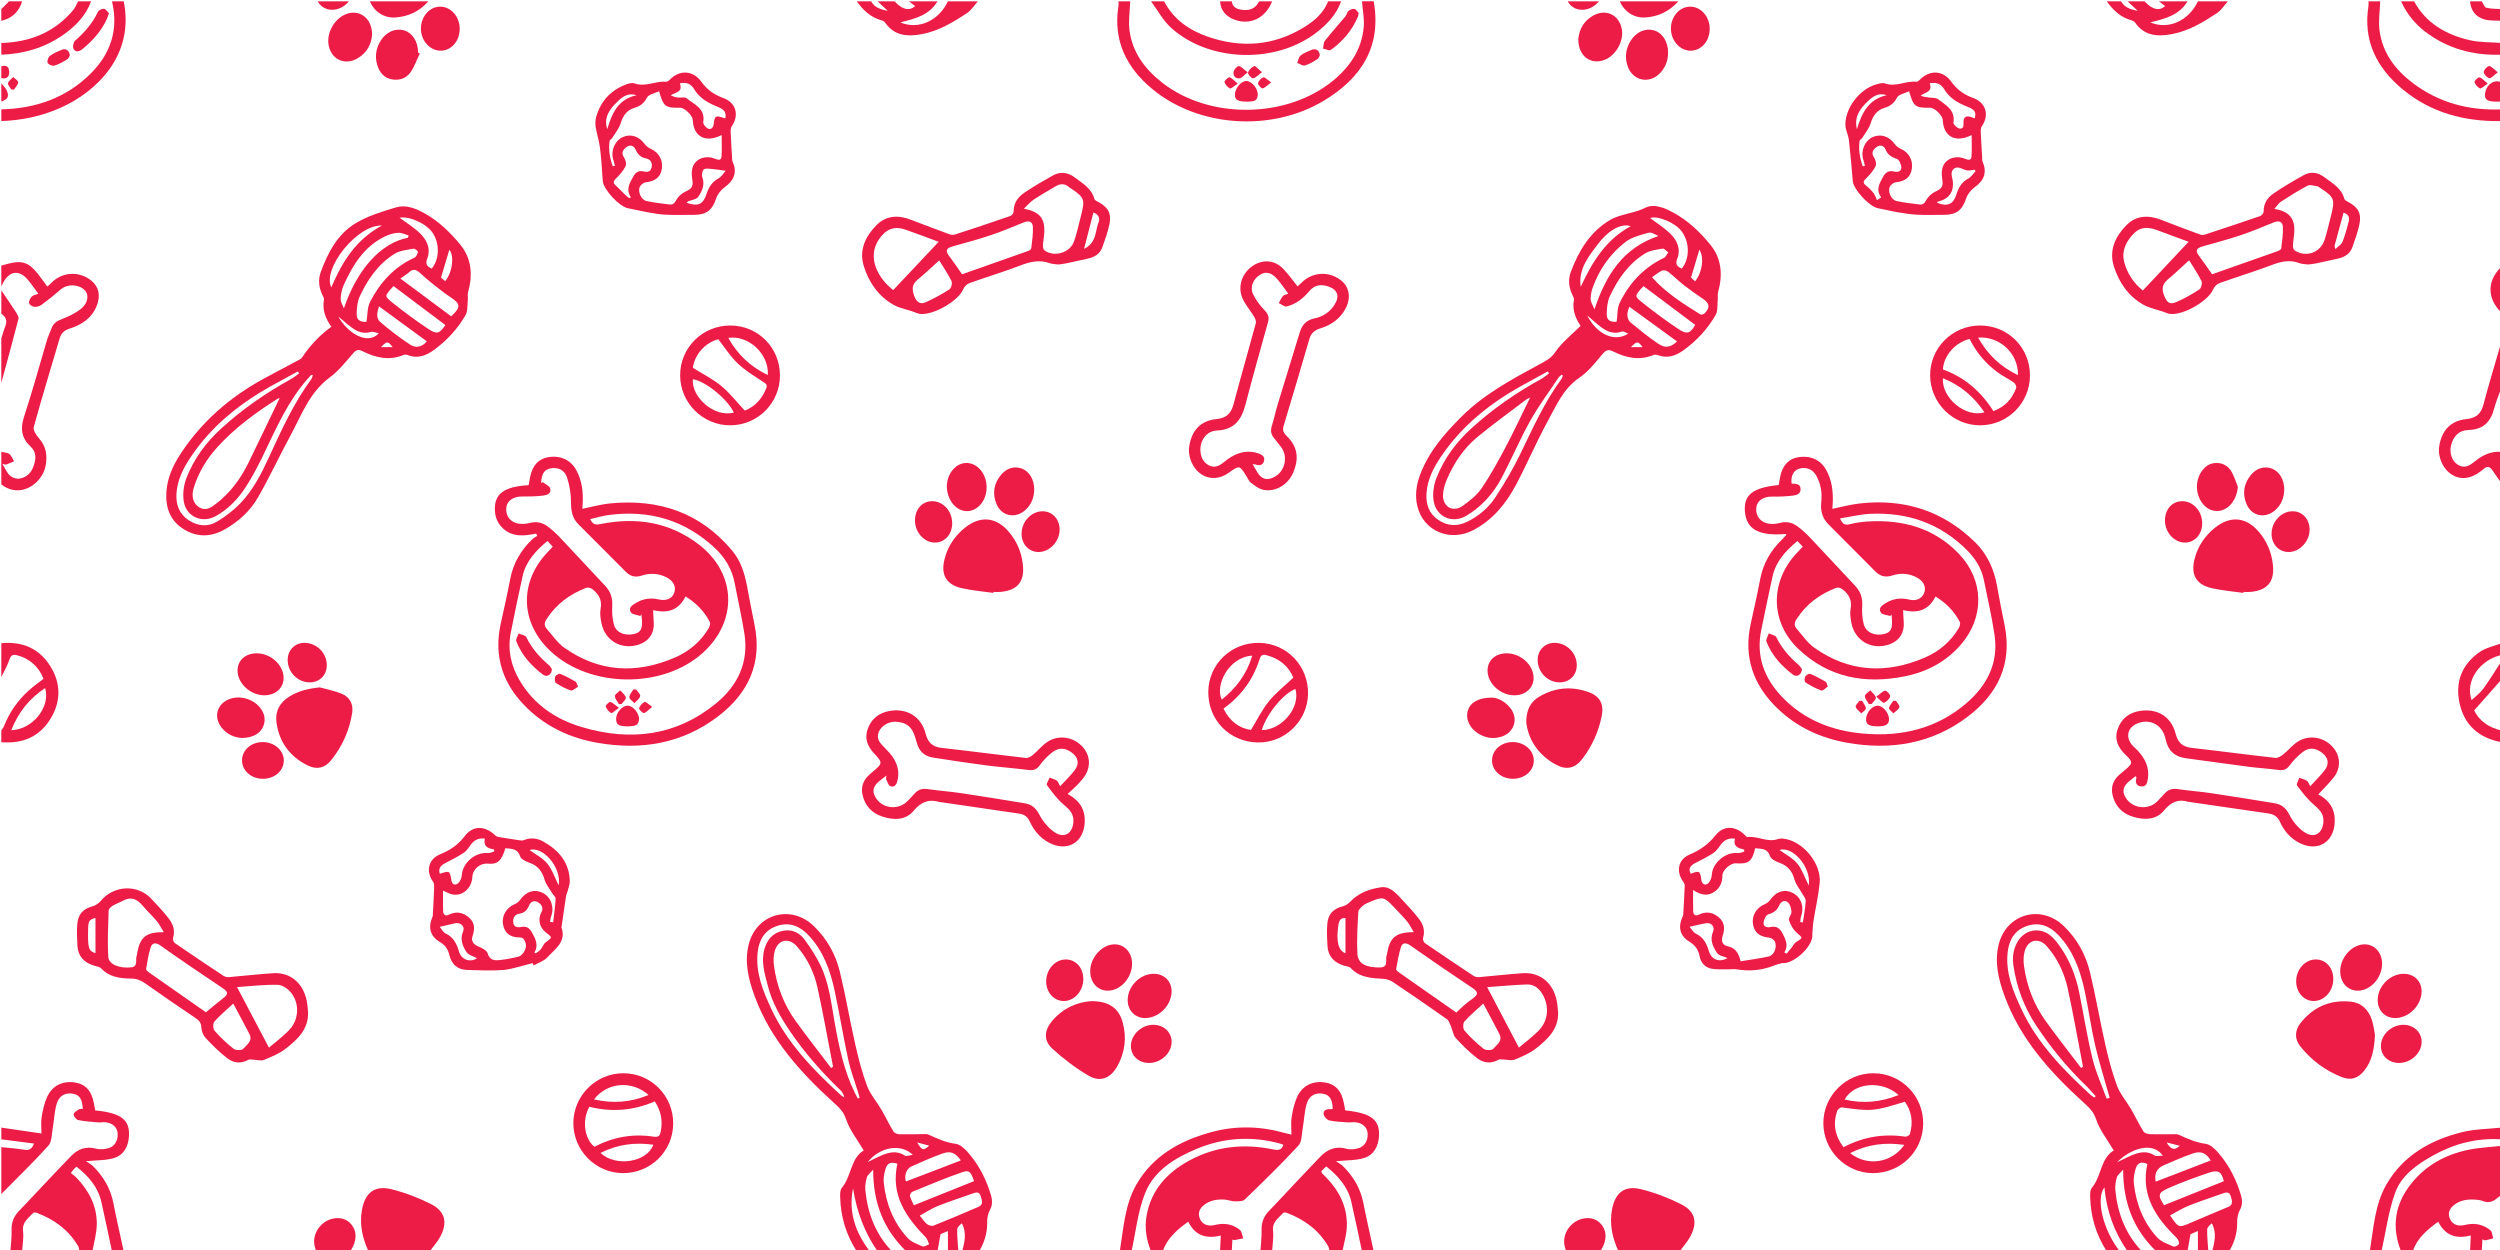 <?xml version="1.0" encoding="utf-8"?>
<!-- Generator: Adobe Illustrator 16.0.0, SVG Export Plug-In . SVG Version: 6.00 Build 0)  -->
<!DOCTYPE svg PUBLIC "-//W3C//DTD SVG 1.1//EN" "http://www.w3.org/Graphics/SVG/1.1/DTD/svg11.dtd">
<svg version="1.1" id="Layer_1" xmlns="http://www.w3.org/2000/svg" xmlns:xlink="http://www.w3.org/1999/xlink" x="0px" y="0px"
	 width="1920px" height="960px" viewBox="0 0 1920 960" enable-background="new 0 0 1920 960" xml:space="preserve">
<g>
	<path fill-rule="evenodd" clip-rule="evenodd" fill="#EC1C47" d="M658,961c-8.164-12.6-12.326-26.455-12.747-41.415
		c-0.068-2.444-0.134-5.628,1.24-7.25c7.522-8.884,6.616-22.619,16.848-28.767c-4.869-8.295-10.819-15.686-13.609-24.122
		c-1.938-5.861-5.44-8.973-9.386-12.555c-25.618-23.257-48.524-48.554-60.755-81.748c-4.716-12.8-7.956-25.891-4.637-39.58
		c5.75-23.71,32.396-31.327,49.989-14.394c10.118,9.738,16.813,21.691,20.072,35.131c4.503,18.578,7.667,37.477,11.9,56.125
		c2.426,10.688,5.182,21.397,9.037,31.627c2.421,6.426,7.285,11.904,10.812,17.948c3.263,5.593,6.043,11.472,9.41,16.997
		c0.751,1.233,3.05,2.101,4.658,2.135c6.765,0.143,13.537-0.115,20.308-0.161c0.803-0.005,1.662,0.278,2.402,0.626
		c6.517,3.056,12.957,5.866,20.348,6.836c3.579,0.469,7.288,4.002,9.902,7.04c8.357,9.714,14.043,21.048,17.528,33.337
		c0.839,2.958,0.764,7.016-0.667,9.574c-1.996,3.573-2.569,6.957-2.516,10.816c0.108,7.845-2.188,15.068-6.139,21.799
		c-4.333,0-8.667,0-13,0c1.68-6.98,3.712-13.956-0.309-21.522c-1.633,1.388-3.548,3.081-3.572,4.801
		c-0.08,5.568,0.534,11.147,0.881,16.722c-2.667,0-5.333,0-8,0c0-4.856,0-9.713,0-15.615c-3.217,1.408-5.092,2.229-5.715,2.502
		c-0.894,5.126-1.59,9.12-2.285,13.113c-8,0-16,0-24,0c-17.256-16.662-25.473-37.111-25.41-62.748
		c-2.273,2.69-4.291,4.097-4.829,5.937c-0.915,3.124-1.487,6.578-1.175,9.794c1.729,17.828,7.816,33.861,20.414,47.018
		c-3.667,0-7.333,0-11,0c-10.206-14.604-16.114-30.834-18.86-48.36C651.44,930.815,656.96,946.61,668,961
		C664.667,961,661.333,961,658,961z M638.304,820.237c0.486-0.344,0.973-0.688,1.459-1.031
		c-3.923-20.217-7.481-40.514-11.905-60.621c-2.593-11.786-7.83-22.676-15.91-31.862c-6.124-6.964-14.547-5.131-17.008,3.818
		c-0.979,3.562-1.03,7.613-0.521,11.306c2.128,15.41,7.563,29.687,16.653,42.318C619.87,796.39,629.204,808.229,638.304,820.237z
		 M658.808,843.678c0.463-0.189,0.925-0.379,1.388-0.568c-0.409-1.476-0.786-2.961-1.234-4.424
		c-2.539-8.27-5.691-16.404-7.52-24.826c-3.848-17.727-6.709-35.666-10.533-53.397c-3.327-15.429-8.675-30.093-19.759-41.97
		c-6.675-7.152-14.577-10.608-24.26-7.409c-9.696,3.203-14.021,10.783-15.029,20.438c-1.627,15.569,4.073,29.452,10.41,43.127
		c12.25,26.432,32.136,46.746,53.162,66.129c0.899,0.829,2.016,1.423,3.03,2.126c-0.502-2.479-1.684-4.372-3.243-5.872
		c-14.089-13.546-26.94-28.139-37.993-44.287c-7.565-11.053-14.219-22.572-17.55-35.67c-2.372-9.326-5.438-18.671-2.509-28.47
		c2.099-7.022,6.306-12.087,13.779-13.68c7.165-1.527,13.002,1.258,17.077,6.842c4.39,6.016,8.492,12.359,11.808,19.015
		c6.856,13.765,8.435,28.997,11.074,43.902c3.344,18.889,7.217,37.626,15.794,55.01C657.365,841.04,658.104,842.351,658.808,843.678
		z M689.209,893.721c-5.381-1.598-7.824-0.626-9.291,4.55c-0.892,3.145-1.537,6.602-1.21,9.808
		c1.644,16.117,7.334,30.728,18.378,42.713c2.844,3.086,7.436,4.73,11.477,6.437c1.212,0.512,3.28-1.007,4.956-1.595
		c-0.775-1.743-1.142-3.884-2.389-5.169C695.897,934.757,683.821,917.912,689.209,893.721z M706.369,933.619
		c2.146,2.598,3.562,4.921,5.561,6.508c1.251,0.993,3.701,1.681,5.067,1.136c11.541-4.6,22.983-9.453,34.396-14.37
		c4.066-1.752,2.746-4.976,1.85-8.102c-0.969-3.375-3.023-3.34-5.739-2.365c-9.065,3.256-18.254,6.192-27.199,9.744
		C715.612,928.032,711.329,930.924,706.369,933.619z M748.075,907.101c-2.548-7.23-3.597-8.732-8.998-6.874
		c-12.991,4.469-25.672,9.85-38.404,15.042c-0.95,0.388-2.071,2.42-1.815,3.317c0.785,2.746,2.204,5.313,2.985,7.07
		C717.687,919.297,732.74,913.256,748.075,907.101z M737.962,891.203c-4.109-5.837-7.835-7.577-14.283-5.253
		c-8.094,2.918-16.011,6.37-23.843,9.944c-4.017,1.832-5.537,7.683-4.075,11.492C709.768,902.016,723.771,896.645,737.962,891.203z
		 M666.374,892.489c4.037-1.973,7.193-3.701,10.493-5.089c5.992-2.519,11.957-3.972,18.087,0.112c1.13,0.754,3.456-0.286,6.08-0.601
		C691.794,877.949,675.858,880.774,666.374,892.489z M704.389,877.401c3.819,6.326,4.532,6.491,9.302,2.486
		C710.75,879.102,708.123,878.399,704.389,877.401z"/>
	<path fill-rule="evenodd" clip-rule="evenodd" fill="#EC1C47" d="M1618,961c-8.164-12.6-12.325-26.455-12.747-41.414
		c-0.068-2.444-0.134-5.629,1.24-7.251c7.522-8.884,6.616-22.618,16.849-28.767c-4.87-8.294-10.818-15.686-13.61-24.121
		c-1.938-5.858-5.438-8.973-9.385-12.556c-25.618-23.256-48.524-48.553-60.755-81.746c-4.716-12.8-7.957-25.891-4.638-39.58
		c5.749-23.711,32.394-31.33,49.987-14.397c10.118,9.738,16.814,21.691,20.073,35.13c4.504,18.577,7.667,37.476,11.9,56.124
		c2.426,10.688,5.203,21.388,9.032,31.63c2.347,6.275,7.119,11.616,10.555,17.52c3.341,5.74,6.179,11.781,9.673,17.42
		c0.802,1.293,3.371,2.026,5.155,2.079c6.761,0.201,13.532,0.002,20.301,0c0.641-0.001,1.323,0.243,1.916,0.522
		c6.512,3.067,12.954,5.871,20.345,6.841c3.579,0.47,7.288,4.003,9.901,7.041c8.357,9.714,14.043,21.048,17.529,33.337
		c0.838,2.957,0.758,7.011-0.671,9.572c-1.993,3.573-2.573,6.96-2.515,10.816c0.119,7.851-2.193,15.067-6.137,21.8
		c-4.333,0-8.667,0-13,0c1.68-6.98,3.712-13.956-0.309-21.522c-1.633,1.388-3.548,3.081-3.572,4.801
		c-0.08,5.568,0.534,11.147,0.881,16.722c-2.667,0-5.333,0-8,0c0-4.856,0-9.713,0-15.615c-3.215,1.407-5.091,2.229-5.715,2.501
		c-0.894,5.127-1.59,9.121-2.285,13.114c-8,0-16,0-24,0c-17.256-16.662-25.473-37.111-25.41-62.748
		c-2.263,2.679-4.286,4.09-4.829,5.937c-0.917,3.123-1.487,6.578-1.175,9.793c1.731,17.829,7.82,33.861,20.414,47.019
		c-3.667,0-7.333,0-11,0c-10.206-14.604-16.115-30.833-17.827-49.136c-6.855,9.172-0.724,33.27,11.827,49.136
		C1624.667,961,1621.333,961,1618,961z M1598.334,820.265c0.465-0.368,0.93-0.735,1.394-1.104
		c-3.836-19.898-7.337-39.869-11.632-59.668c-2.633-12.138-7.873-23.368-16.189-32.814c-6.125-6.956-14.529-5.065-16.973,3.924
		c-0.969,3.564-1.016,7.612-0.504,11.305c2.132,15.411,7.584,29.681,16.676,42.309
		C1579.901,796.434,1589.236,808.264,1598.334,820.265z M1617.891,843.779c0.778-0.235,1.557-0.47,2.336-0.705
		c-0.432-1.496-0.875-2.99-1.293-4.491c-3.391-12.171-7.241-24.237-10.041-36.544c-3.136-13.786-4.984-27.862-8.005-41.679
		c-3.409-15.594-8.813-30.418-20.148-42.31c-6.62-6.944-14.502-10.114-23.949-6.94c-9.457,3.177-13.813,10.568-14.886,20.019
		c-1.788,15.751,3.993,29.789,10.416,43.611c12.348,26.575,32.367,46.987,53.572,66.429c0.757,0.694,1.739,1.143,2.617,1.705
		c0.319-0.332,0.639-0.663,0.957-0.995c-2.485-2.715-4.829-5.578-7.48-8.12c-14.492-13.899-27.054-29.368-38.152-46.084
		c-9.38-14.129-15.132-29.59-17.551-46.314c-0.931-6.434-0.063-12.663,3.319-18.326c5.415-9.069,16.745-11.276,24.964-4.667
		c2.677,2.152,4.931,4.959,6.957,7.77c7.917,10.98,12.772,23.313,15.41,36.531c3.355,16.812,6.031,33.786,10.106,50.419
		C1609.61,823.574,1614.204,833.565,1617.891,843.779z M1649.162,893.894c-4.575-1.938-7.56-1.093-8.957,3.598
		c-1.069,3.592-1.841,7.581-1.434,11.248c1.747,15.722,7.283,30.096,18.108,41.79c3.046,3.291,8.028,4.917,12.341,6.81
		c0.987,0.433,3.72-0.873,4.123-1.95c0.443-1.185-0.432-3.482-1.491-4.517C1655.854,935.258,1643.877,918.135,1649.162,893.894z
		 M1666.592,933.396c6.581,9.823,6.549,9.75,16.267,5.524c8.959-3.895,17.995-7.612,26.998-11.406
		c0.612-0.258,1.265-0.437,1.844-0.752c3.62-1.972,2.413-4.871,1.596-7.818c-0.9-3.244-2.792-3.606-5.643-2.577
		c-8.746,3.159-17.629,5.966-26.263,9.402C1676.371,927.766,1671.729,930.709,1666.592,933.396z M1707.897,907.169
		c-1.7-7.143-4.118-8.977-11.365-6.556c-10.392,3.473-20.707,7.291-30.745,11.672c-8.627,3.764-8.789,5.542-3.655,13.576
		c0.082,0.128,0.272,0.186-0.319-0.196C1677.471,919.381,1692.658,913.285,1707.897,907.169z M1697.813,891.244
		c-3.045-5.33-7.299-7.578-13.299-5.514c-7.818,2.69-15.456,5.96-23.019,9.324c-5.363,2.386-7.11,6.84-5.903,12.444
		C1669.638,902.091,1683.758,896.655,1697.813,891.244z M1661.07,887.571c-8.313-11.853-26.05-4.495-35.15,5.064
		c4.692-2.238,8.137-4.087,11.737-5.553c5.712-2.325,11.408-3.465,17.159,0.372C1656.016,888.256,1658.205,887.571,1661.07,887.571z
		 M1663.922,877.375c3.169,5.124,5.782,6.67,10.133,2.585C1670.684,879.1,1667.925,878.396,1663.922,877.375z"/>
	<path fill-rule="evenodd" clip-rule="evenodd" fill="#EC1C47" d="M860,961c2.865-17.524,3.779-35.78,12.854-51.469
		c12.844-22.206,33.882-33.735,57.943-40.188c18.766-5.031,37.574-4.454,56.245,0.891c1.396,0.4,2.822,0.696,4.789,1.177
		c0-4.795-0.52-9.151,0.132-13.325c0.811-5.198,1.983-10.51,4.078-15.301c3.869-8.851,11.79-12.797,21.122-11.503
		c8.383,1.163,13.194,6.378,15.005,16.267c0.323,1.768,0.644,3.536,0.951,5.226c19.941,2.073,26.642,7.159,25.945,19.756
		c-0.431,7.781-3.928,14.411-11.32,16.764c-6.328,2.015-13.406,1.671-21.755,2.536c1.89,1.282,3.874,2.235,5.354,3.698
		c8.002,7.897,13.514,17.153,15.716,28.364c2.438,12.41,5.276,24.741,7.94,37.107c-3,0-6,0-9,0
		c-2.723-12.7-5.307-25.433-8.208-38.093c-2.619-11.428-9.934-19.637-19.205-27.077c-1.534,1.437-2.819,2.642-3.854,3.609
		c0.43,1.113,0.469,1.485,0.674,1.7c0.917,0.964,1.897,1.869,2.827,2.822c10.311,10.579,16.644,23.023,16.14,38.008
		c-0.215,6.374-2.195,12.688-3.374,19.03c-3.333,0-6.667,0-10,0c-0.275-1.259-0.257-2.688-0.872-3.75
		c-7.334-12.655-18.443-20.711-31.904-25.803c-0.821-0.311-2.329-0.408-2.748,0.069c-3.487,3.981-8.509,6.838-7.794,13.627
		c0.549,5.204-0.399,10.565-0.682,15.856c-3,0-6,0-9,0c0.333-5.448,1.044-10.907,0.891-16.342
		c-0.152-5.358,1.413-9.815,4.858-13.725c1.761-1.998,3.675-3.859,5.502-5.799c11.535-12.243,22.967-24.586,34.641-36.695
		c5.504-5.708,12.005-8.582,20.333-6.16c2.815,0.819,6.333,0.359,9.235-0.505c4.962-1.478,7.529-6.569,6.81-11.981
		c-0.587-4.421-4.226-7.51-9.537-7.909c-1.814-0.137-3.668,0.241-5.484,0.108c-4.793-0.352-9.67-0.44-14.316-1.501
		c-1.826-0.417-4.217-3.02-4.416-4.839c-0.318-2.902,2.297-4.054,5.219-3.783c0.602,0.056,1.228-0.152,1.813-0.235
		c-0.21-7.063-2.301-10.52-6.818-11.521c-5.854-1.298-11.102,0.907-13.056,7.193c-1.931,6.211-2.06,12.965-3.217,19.438
		c-0.8,4.475-0.584,10.196-3.27,13.09c-13.225,14.253-27.163,27.854-41.16,41.362c-1.6,1.544-5.143,1.43-7.785,1.434
		c-2.447,0.005-4.876-1.1-7.347-1.301c-5.965-0.484-11.694,0.41-16.489,4.331c-3.262,2.667-4.63,6.178-2.911,10.246
		c1.694,4.012,5.012,5.621,9.281,5.243c1.318-0.116,2.618-0.463,3.923-0.722c6.424-1.272,12.405,0.079,17.421,4.068
		c1.62,1.29,1.859,4.316,2.73,6.549c-2.169,0.443-4.334,0.912-6.512,1.307c-0.429,0.077-0.909-0.136-1.855-0.299
		c-0.168,3.103-0.325,6.024-0.483,8.947c-3,0-6,0-9,0c0.178-3.846,0.356-7.691,0.561-12.11
		c-11.597,2.864-19.857-0.245-25.014-10.639C904.035,944.455,896.368,950.85,893,961c-3,0-6,0-9,0
		c-3.695-8.981-5.123-18.268-3.334-27.87c3.642-19.549,15.874-32.654,32.649-41.79c20.272-11.04,41.966-13.256,64.432-8.587
		c3.556,0.739,6.515,0.828,7.912-3.586c-1.034-0.357-1.945-0.734-2.889-0.988c-21.656-5.838-42.949-4.519-63.59,4.075
		c-16.795,6.993-32.673,16.6-39.655,33.872C873.835,930.202,872.35,945.978,869,961C866,961,863,961,860,961z"/>
	<path fill-rule="evenodd" clip-rule="evenodd" fill="#EC1C47" d="M1,866c10.145,1.488,20.29,2.977,30.833,4.523
		c0-3.928-0.521-8.285,0.132-12.459c0.813-5.197,1.989-10.508,4.086-15.298c3.871-8.843,11.801-12.785,21.131-11.481
		c8.378,1.171,13.178,6.385,14.989,16.281c0.324,1.769,0.645,3.538,0.951,5.219c19.868,1.978,26.652,7.131,25.939,19.761
		c-0.438,7.77-3.907,14.414-11.322,16.755c-6.333,2-13.405,1.665-21.722,2.524c1.875,1.28,3.851,2.242,5.333,3.705
		c8,7.899,13.51,17.154,15.711,28.366C89.497,936.306,92.336,948.636,95,961c-3,0-6,0-9,0c-2.712-12.657-5.302-25.343-8.172-37.965
		c-2.628-11.556-9.962-19.829-19.047-27.003c-0.995,0.896-1.657,1.396-2.199,2.004c-0.636,0.715-1.167,1.522-2.171,2.861
		c1.399,1.127,2.813,2.046,3.962,3.224c9.75,10.002,16.053,21.79,15.969,35.926C74.299,947.038,72.18,954.017,71,961
		c-3.333,0-6.667,0-10,0c-0.277-1.258-0.261-2.686-0.876-3.748c-7.333-12.655-18.441-20.713-31.9-25.805
		c-0.821-0.312-2.317-0.409-2.75,0.07c-3.671,4.061-8.664,7.132-7.778,14.129C18.33,950.654,17.292,955.875,17,961c-3,0-6,0-9,0
		c0.334-5.449,1.047-10.909,0.897-16.345c-0.147-5.356,1.41-9.817,4.857-13.728c1.761-1.997,3.672-3.862,5.503-5.799
		c11.786-12.466,23.45-25.05,35.406-37.35c5.141-5.288,11.351-7.718,19.085-5.595c3.002,0.824,6.668,0.455,9.727-0.428
		c4.968-1.435,7.521-6.574,6.792-11.984c-0.595-4.416-4.241-7.497-9.557-7.891c-1.815-0.134-3.673,0.268-5.483,0.107
		c-5.112-0.452-10.276-0.753-15.271-1.813c-1.483-0.315-3.504-3.028-3.391-4.498c0.106-1.385,2.607-2.716,4.24-3.79
		c0.676-0.444,1.833-0.159,2.767-0.205c-0.268-7.17-2.35-10.586-6.87-11.574c-5.859-1.281-11.068,0.905-13.043,7.225
		c-1.939,6.206-2.042,12.969-3.199,19.442c-0.8,4.477-0.624,10.138-3.293,13.093C25.594,892.682,13.136,904.695,1,917
		c0-12,0-24,0-36c5.879,0.632,11.797,1.021,17.621,1.985c3.493,0.578,5.743-0.171,7.516-4.731C17.521,877.139,9.261,876.069,1,875
		C1,872,1,869,1,866z"/>
	<path fill-rule="evenodd" clip-rule="evenodd" fill="#EC1C47" d="M1906,961c-3,0-6,0-9,0c0.178-3.846,0.356-7.691,0.565-12.193
		c-11.649,3.055-19.838-0.218-25.016-10.559c-8.515,6.207-16.182,12.602-19.55,22.752c-3,0-6,0-9,0
		c-7.458-18.813-4.733-36.219,7.773-51.925c11.209-14.076,26.245-22.308,43.623-25.971c8.381-1.767,17.06-2.114,25.604-3.104
		c0,12.667,0,25.333,0,38c-0.973,0.626-2.055,1.132-2.898,1.899c-3.345,3.042-6.916,4.343-11.402,2.464
		c-1.794-0.752-3.895-0.926-5.875-1.054c-6.141-0.396-12.018,0.473-16.829,4.724c-3.021,2.668-4.128,6.086-2.483,9.919
		c1.622,3.781,4.731,5.468,8.805,5.22c1.482-0.09,2.948-0.478,4.416-0.759c6.613-1.271,12.7,0.22,17.813,4.381
		c1.482,1.207,1.569,4.128,2.296,6.263c-2.022,0.518-4.031,1.101-6.076,1.507c-0.52,0.104-1.15-0.355-2.271-0.742
		C1906.314,955.157,1906.157,958.079,1906,961z"/>
	<path fill-rule="evenodd" clip-rule="evenodd" fill="#EC1C47" d="M1,347c2.09,0.516,4.585,0.499,6.159,1.694
		c1.666,1.265,2.456,3.684,3.628,5.599c-2.051,0.856-4.079,1.774-6.168,2.522c-0.483,0.173-1.176-0.237-2.833-0.631
		c2.196,3.585,3.458,6.812,5.733,8.971c1.688,1.602,4.806,2.744,7.086,2.463c5.53-0.681,9.337-4.295,11.16-9.555
		c1.811-5.227,2.506-10.653-2.074-14.889c-7.197-6.655-8.273-13.906-5.179-23.269c6.418-19.423,11.729-39.21,17.586-58.82
		c0.901-3.017,2.396-5.851,3.434-8.833c1.384-3.977,4.202-5.783,8.107-7.266c5.181-1.966,10.447-4.463,14.7-7.93
		c5.539-4.516,6.124-11.014,2.557-14.394c-4.904-4.648-13.413-4.634-18.285-0.347c-4.696,4.131-9.619,8.026-14.661,11.729
		c-1.503,1.104-3.79,1.764-5.625,1.6c-1.474-0.132-3.744-1.64-3.971-2.854c-0.284-1.514,0.813-3.672,1.975-4.954
		c0.994-1.097,2.92-1.349,5.112-2.254c-3.011-4.008-5.547-7.871-8.571-11.306c-6.228-7.072-13.456-6.115-18.099,2.177
		C2.126,217.605,1.588,218.816,1,220c0-5.333,0-10.667,0-16c17.036-5.115,21.086-3.662,31.957,11.453
		c1.058,1.472,2.143,2.923,3.396,4.629c1.091-0.979,1.984-1.667,2.744-2.48c8.278-8.864,21.707-9.746,31.118-2.021
		c5.731,4.705,7.203,11.554,3.974,19.51c-3.827,9.432-11.646,14.409-20.786,17.319c-4.152,1.322-6.423,3.509-7.604,7.52
		c-6.669,22.674-13.616,45.27-19.873,68.056c-0.66,2.402,2.005,6.367,4.102,8.75c5.485,6.236,6.447,13.129,5.017,20.962
		C32.666,370.728,16.014,383.754,1,372C1,363.667,1,355.333,1,347z"/>
	<path fill-rule="evenodd" clip-rule="evenodd" fill="#EC1C47" d="M868,1c-0.244,7.445-1.478,15.019-0.534,22.311
		c2.217,17.122,12.03,30.03,25.344,40.369c36.393,28.26,95.691,27.419,131.208-1.919c12.889-10.646,21.821-23.939,23.326-40.968
		c0.575-6.508-0.837-13.19-1.344-19.793c3,0,6,0,9,0c6.24,35.049-9.782,59.264-38.431,76.418
		c-40.288,24.123-96.017,20.252-131.348-8.828c-20.059-16.51-30.539-37.419-26.219-64.145C859.184,3.326,859.009,2.149,859,1
		C862,1,865,1,868,1z"/>
	<path fill-rule="evenodd" clip-rule="evenodd" fill="#EC1C47" d="M1243,961c-4.668-10.181-7.055-20.676-4.999-31.952
		c2.35-12.892,9.508-18.855,22.157-15.758c10.692,2.618,21.264,6.656,31.089,11.643c10.814,5.487,12.675,14.032,6.854,24.77
		c-2.191,4.042-5.372,7.548-8.102,11.298C1274.333,961,1258.667,961,1243,961z"/>
	<path fill-rule="evenodd" clip-rule="evenodd" fill="#EC1C47" d="M283,961c-4.585-10.019-6.986-20.343-5.077-31.457
		c2.303-13.404,9.645-19.441,22.729-16.204c10.375,2.567,20.62,6.497,30.176,11.306c11.203,5.639,13.198,14.463,7.064,25.512
		c-2.153,3.88-5.235,7.244-7.893,10.844C314.333,961,298.667,961,283,961z"/>
	<path fill-rule="evenodd" clip-rule="evenodd" fill="#EC1C47" d="M894,1c7.293,13.923,19.35,22.259,33.658,27.208
		c25.547,8.838,50.416,7.095,73.751-7.205C1009.345,16.141,1016.45,10.123,1020,1c3.333,0,6.667,0,10,0
		c-3.55,9.918-10.428,17.294-18.487,23.622c-31.234,24.522-82.431,23.359-111.979-3.142C893.271,15.864,889.122,7.889,884,1
		C887.333,1,890.667,1,894,1z"/>
	<path fill-rule="evenodd" clip-rule="evenodd" fill="#EC1C47" d="M1,494c16.185-1.594,29.24,4.009,37.812,17.899
		c7.974,12.922,8.064,26.638,0.254,39.691C30.545,565.832,17.332,571.393,1,570c0-3,0-6,0-9c0.689-1.083,1.571-2.09,2.036-3.262
		c4.186-10.542,10.464-19.662,18.833-27.264c3.642-3.307,7.723-6.13,11.565-9.143c-3.592-9.391-11.206-15.928-20.526-18.131
		c-3.306-0.782-4.563,0.164-5.674,3.391C5.64,511.228,3.123,515.546,1,520C1,511.333,1,502.667,1,494z M34.642,528.428
		c-12.201,8.059-20.569,18.704-25.995,32.364C25.01,560.389,39.059,542.851,34.642,528.428z"/>
	<path fill-rule="evenodd" clip-rule="evenodd" fill="#EC1C47" d="M1921,371c-2.362-3.407-4.691-6.838-7.099-10.213
		c-1.779-2.494-3.884-2.898-6.28-0.751c-0.741,0.664-1.565,1.236-2.355,1.847c-7.674,5.933-15.365,6.86-22.16,2.676
		c-6.967-4.292-11.111-13.67-9.746-22.053c1.958-12.019,8.711-19.406,20.853-20.647c7.78-0.796,11.308-4.306,13.189-11.51
		c3.822-14.636,8.249-29.114,12.452-43.649c0.27-0.933,0.759-1.801,1.146-2.699c0,11.333,0,22.667,0,34
		c-1.862,5.277-4.09,10.458-5.51,15.852c-2.699,10.255-8.53,16.09-19.61,16.374c-7.477,0.191-11.71,4.8-13.481,11.879
		c-1.399,5.593,0.602,11.775,4.98,14.672c5.012,3.314,9.102,1.027,13.069-2.253c5.946-4.917,12.566-8.118,20.552-7.523
		C1921,355,1921,363,1921,371z"/>
	<path fill-rule="evenodd" clip-rule="evenodd" fill="#EC1C47" d="M1828,1c-0.246,7.434-1.486,14.996-0.541,22.274
		c2.244,17.28,12.091,30.366,25.682,40.597C1873.194,78.967,1896.092,85.004,1921,84c0,3,0,6,0,9
		c-28.016,0.431-53.875-6.246-75.768-24.397c-20.006-16.586-30.55-37.424-26.229-64.156c0.181-1.119,0.006-2.296-0.003-3.446
		C1822,1,1825,1,1828,1z"/>
	<path fill-rule="evenodd" clip-rule="evenodd" fill="#EC1C47" d="M1820,961c2.867-17.527,3.779-35.786,12.857-51.477
		c12.85-22.209,33.83-34.011,58-40.02c9.736-2.421,20.077-2.409,30.143-3.504c0,3,0,6,0,9c-18.641-1.182-36.011,3.279-52.202,12.273
		c-12.405,6.891-24.488,15.322-29.352,28.836c-5.167,14.357-7.101,29.878-10.446,44.891C1826,961,1823,961,1820,961z"/>
	<path fill-rule="evenodd" clip-rule="evenodd" fill="#EC1C47" d="M751,1c-2.735,3.052-4.989,6.831-8.296,9.021
		c-10.797,7.148-21.911,13.874-34.971,16.243c-10.866,1.971-20.898,1.31-27.945-8.891c-0.591-0.854-1.806-1.498-2.854-1.782
		C668.588,13.336,662.846,7.763,658,1c3.667,0,7.333,0,11,0c2.514,4.586,6.755,6.134,12.81,7.362C678.536,5.276,676.269,3.139,674,1
		c4.333,0,8.667,0,13,0c5.872,6.448,11.352,7.667,15.883,3.688C701.274,3.474,699.638,2.236,698,1c7.333,0,14.667,0,22,0
		c-6.156,10.507-16.952,13.36-28.576,16.193C705.504,23.147,721.046,15.851,728,1C735.667,1,743.333,1,751,1z"/>
	<path fill-rule="evenodd" clip-rule="evenodd" fill="#EC1C47" d="M1711,1c-2.734,3.051-4.987,6.832-8.293,9.019
		c-10.801,7.142-21.908,13.882-34.972,16.245c-10.867,1.967-20.899,1.311-27.946-8.89c-0.591-0.855-1.806-1.499-2.854-1.782
		C1628.589,13.336,1622.846,7.764,1618,1c3.667,0,7.333,0,11,0c2.514,4.586,6.755,6.134,12.811,7.362
		c-3.274-3.086-5.542-5.224-7.811-7.362c4.333,0,8.667,0,13,0c5.872,6.448,11.352,7.667,15.883,3.688
		c-1.608-1.215-3.245-2.452-4.883-3.688c7.333,0,14.667,0,22,0c-6.156,10.507-16.952,13.36-28.577,16.193
		C1665.505,23.147,1681.046,15.851,1688,1C1695.667,1,1703.333,1,1711,1z"/>
	<path fill-rule="evenodd" clip-rule="evenodd" fill="#EC1C47" d="M1,84c26.432-0.674,50.032-8.791,68.914-27.77
		C85.13,40.936,91.16,22.474,86,1c3,0,6,0,9,0c8.439,41.087-20.556,69.361-48.531,81.79C31.99,89.223,16.79,92.42,1,93
		C1,90,1,87,1,84z"/>
	<path fill-rule="evenodd" clip-rule="evenodd" fill="#EC1C47" d="M1921,570c-17.005-3.207-28.344-12.898-32.059-29.92
		c-3.512-16.093,1.706-29.719,15.233-39.202c4.838-3.392,11.174-4.647,16.825-6.878c0,3,0,6,0,9
		c-16.893,4.023-27.95,20.261-22.806,34.677c3.164-3.018,6.597-5.47,8.949-8.707c4.921-6.771,9.271-13.955,13.856-20.97
		c0,4.667,0,9.333,0,14c-6.823,7.726-13.646,15.451-20.825,23.578c3.929,8.208,11.314,13.187,20.825,15.422
		C1921,564,1921,567,1921,570z"/>
	<path fill-rule="evenodd" clip-rule="evenodd" fill="#EC1C47" d="M1854,1c9.188,16.903,24.473,25.508,42.316,29.766
		c7.953,1.897,16.439,1.559,24.684,2.234c0,3,0,6,0,9c-21.521,0.702-41.266-4.496-58.541-17.752
		C1854.38,18.049,1848.235,10.271,1844,1C1847.333,1,1850.667,1,1854,1z"/>
	<path fill-rule="evenodd" clip-rule="evenodd" fill="#EC1C47" d="M1203,961c-5.442-11.434,2.665-22.794,12.227-24.988
		c5.767-1.322,11.028-0.151,14.806,4.635c3.88,4.916,3.713,10.455,1.349,16.009c-0.644,1.512-1.579,2.899-2.381,4.345
		C1220.333,961,1211.667,961,1203,961z"/>
	<path fill-rule="evenodd" clip-rule="evenodd" fill="#EC1C47" d="M243,961c-5.465-11.57,2.785-22.838,12.233-24.989
		c5.764-1.313,11.039-0.157,14.811,4.628c3.874,4.913,3.704,10.462,1.338,16.016c-0.645,1.513-1.58,2.9-2.382,4.346
		C260.333,961,251.667,961,243,961z"/>
	<path fill-rule="evenodd" clip-rule="evenodd" fill="#EC1C47" d="M1,33c21.964-0.595,40.802-8.104,55.184-25.216
		C57.824,5.833,58.745,3.276,60,1c3.333,0,6.667,0,10,0c-4.163,11.207-12.131,19.306-21.691,25.926
		C34.115,36.753,18.184,41.411,1,42C1,39,1,36,1,33z"/>
	<path fill-rule="evenodd" clip-rule="evenodd" fill="#EC1C47" d="M1,223c3.674,5.442,7.428,10.834,10.976,16.357
		c1.078,1.678,2.604,3.98,2.202,5.557C9.987,261.327,5.445,277.651,1,294c0-11.333,0-22.667,0-34
		c0.996-3.115,1.814-6.304,3.032-9.33C5.71,246.501,4.716,243.375,1,241C1,235,1,229,1,223z"/>
	<path fill-rule="evenodd" clip-rule="evenodd" fill="#EC1C47" d="M329,1c-6.796,7.642-15.397,11.814-25.501,12.427
		C294.845,13.952,287.41,8.91,284,1C299,1,314,1,329,1z"/>
	<path fill-rule="evenodd" clip-rule="evenodd" fill="#EC1C47" d="M1289,1c-6.791,7.653-15.401,11.813-25.505,12.427
		C1254.837,13.951,1247.343,8.869,1244,1C1259,1,1274,1,1289,1z"/>
	<path fill-rule="evenodd" clip-rule="evenodd" fill="#EC1C47" d="M977,1c-5.008,12.906-16.914,18.687-29.09,14.038
		C941.479,12.583,937.514,8.106,937,1c3,0,6,0,9,0c0.655,5.036,4.455,6.179,8.55,6.602C960.602,8.226,964.623,5.969,967,1
		C970.333,1,973.667,1,977,1z"/>
	<path fill-rule="evenodd" clip-rule="evenodd" fill="#EC1C47" d="M1921,16c-4.398-0.327-9.012,0.075-13.145-1.148
		C1901.326,12.92,1897.505,8.061,1897,1c3,0,6,0,9,0c1.125,1.712,1.965,4.542,3.432,4.918c3.705,0.949,7.693,0.794,11.568,1.082
		C1921,10,1921,13,1921,16z"/>
	<path fill-rule="evenodd" clip-rule="evenodd" fill="#EC1C47" d="M1921,240c-11.064-10.792-11.064-24.503,0-35
		C1921,216.667,1921,228.333,1921,240z"/>
	<path fill-rule="evenodd" clip-rule="evenodd" fill="#EC1C47" d="M1921,78c-1.496,0.021-2.993,0.075-4.489,0.057
		c-6.309-0.08-8.531-1.786-8.009-6.113c0.727-6.026,5.533-10.3,10.563-9.384c0.65,0.118,1.29,0.292,1.935,0.44
		C1921,68,1921,73,1921,78z"/>
	<path fill-rule="evenodd" clip-rule="evenodd" fill="#EC1C47" d="M17,1C14.571,9.099,9.227,14.087,1,16c0-3,0-6,0-9c2-2,4-4,6-6
		C10.333,1,13.667,1,17,1z"/>
	<path fill-rule="evenodd" clip-rule="evenodd" fill="#EC1C47" d="M268,1c-7.121,8.702-19.343,8.702-24,0C252,1,260,1,268,1z"/>
	<path fill-rule="evenodd" clip-rule="evenodd" fill="#EC1C47" d="M1228,1c-7.124,8.704-19.355,8.704-24,0C1212,1,1220,1,1228,1z"/>
	<path fill-rule="evenodd" clip-rule="evenodd" fill="#EC1C47" d="M1,64c1.456,1.881,3.377,3.565,4.27,5.684
		C7.187,74.23,5.941,76.291,1,78C1,73.333,1,68.667,1,64z"/>
	<path fill-rule="evenodd" clip-rule="evenodd" fill="#EC1C47" d="M1,51c3.68-1.348,5.867,0.249,6.074,3.826
		C7.301,58.766,5.332,60.984,1,60C1,57,1,54,1,51z"/>
	<path fill-rule="evenodd" clip-rule="evenodd" fill="#EC1C47" d="M1371.639,410.096c-20.895,1.728-30.458-3.554-31.552-17.314
		c-1.012-12.745,6.021-18.302,25.927-20.281c0.363-2.023,0.704-4.139,1.125-6.237c1.794-8.94,6.685-14.112,14.343-15.206
		c9.211-1.316,16.876,2.229,21.113,9.993c4.281,7.843,5.361,16.37,4.946,25.163c-0.068,1.439-0.184,2.877-0.294,4.562
		c7.28-1.463,14.018-3.328,20.878-4.108c34.1-3.876,63.928,5.451,88.658,29.661c9.491,9.292,14.667,20.826,16.965,33.815
		c1.74,9.836,3.637,19.648,5.676,29.428c6.23,29.864-4.85,53.136-28.219,70.824c-27.504,20.817-58.96,25.939-92.428,20.067
		c-20.463-3.591-38.809-12.001-53.867-26.57c-18.492-17.892-25.982-39.402-20.339-64.963c2.514-11.382,5.088-22.756,7.265-34.204
		c2.298-12.087,8.125-22.066,16.869-30.517c1.07-1.035,2.064-2.151,3.072-3.25C1371.846,410.883,1371.733,410.642,1371.639,410.096z
		 M1380.447,415.508c-9.038,7.467-16.527,15.583-19.107,27.034c-3.073,13.641-5.763,27.367-8.647,41.05
		c-4.257,20.189,2.159,37.246,15.957,51.683c17.048,17.838,38.761,26.133,62.879,28.164c29.182,2.457,56.119-3.958,78.733-23.435
		c15.918-13.709,24.8-30.989,21.509-52.592c-2.153-14.141-5.329-28.129-8.203-42.153c-1.792-8.748-6.394-16.095-12.563-22.354
		c-20.532-20.834-45.795-29.646-74.676-28.281c-7.657,0.362-15.242,2.271-23.244,3.529c1.898,4.238,3.78,5.373,7.267,4.511
		c4.506-1.114,9.166-1.873,13.798-2.158c26.836-1.65,51.052,4.795,70.17,24.692c19.554,20.352,19.963,48.86,1.436,70.105
		c-11.371,13.04-26.016,20.726-42.765,24.105c-30.503,6.153-58.545,1.088-81.718-20.901c-21.596-20.493-22.121-50.94-2.07-73.002
		c1.655-1.821,3.363-3.596,5.301-5.662C1383.111,418.355,1381.913,417.075,1380.447,415.508z M1461.608,468.567
		c0.177,3.676,0.218,6.458,0.463,9.223c0.701,7.882-3.453,14.435-10.913,17.059c-13.641,4.8-26.809-2.682-29.383-16.882
		c-0.617-3.405-1.154-7.082-0.518-10.402c1.285-6.691-1.421-11.342-6.35-15.091c-1.177-0.896-3.385-1.538-4.643-1.056
		c-12.591,4.831-22.999,12.475-30.444,23.976c-1.842,2.846-2.046,5.191,0.098,7.603c4.397,4.948,8.223,10.773,13.508,14.501
		c26.646,18.793,55.237,20.285,84.764,7.566c10.911-4.7,19.86-12.146,26.036-22.497c0.817-1.371,1.543-3.7,0.936-4.872
		c-4.275-8.247-10.596-14.643-18.678-19.617C1481.324,468.502,1473.066,471.348,1461.608,468.567z M1452.732,471.95
		c-0.351,0.375-0.702,0.75-1.054,1.124c-2.458-0.809-6.02-0.884-7.146-2.578c-2.332-3.512,0.936-5.626,3.719-7.338
		c5.699-3.506,11.738-4.249,18.244-2.63c5.146,1.28,9.579-0.886,11.222-5.015c1.674-4.204-0.041-8.69-4.632-11.434
		c-6.229-3.723-13.07-4.329-19.771-2.125c-5.356,1.762-9.396,0.581-13.109-3.145c-11.987-12.023-23.97-24.053-35.935-36.099
		c-4.658-4.689-6.276-10.288-5.56-16.887c0.808-7.426-0.316-14.665-4.218-21.192c-2.705-4.527-8.085-6.273-13.104-4.57
		c-4.098,1.391-6.191,5.772-5.427,11.36c4.682-0.043,6.689,1.004,6.865,3.83c0.258,4.126-2.999,5.055-5.913,5.383
		c-5.259,0.592-10.591,0.863-15.882,0.752c-6.649-0.14-11.637,3.067-12.194,8.452c-0.676,6.521,3.32,11.644,10.131,12.429
		c2.574,0.297,5.362,0.06,7.866-0.62c5.099-1.385,9.679-0.416,13.701,2.621c3.437,2.594,6.673,5.531,9.635,8.66
		c11.565,12.22,22.934,24.624,34.486,36.855c4.152,4.396,5.905,9.278,5.524,15.402c-0.295,4.731-0.04,9.721,1.185,14.269
		c1.696,6.297,8.386,9.126,15.463,7.504c5.256-1.204,6.768-4.05,6.146-11.544C1452.879,474.262,1452.813,473.105,1452.732,471.95z"
		/>
	<path fill-rule="evenodd" clip-rule="evenodd" fill="#EC1C47" d="M411.723,409.81c-9.054,1.836-17.978,2.91-25.49-4.054
		c-4.002-3.709-5.914-8.396-6.159-13.763c-0.577-12.632,6.818-18.237,25.906-19.401c0.357-1.964,0.712-4.048,1.118-6.121
		c1.768-9.012,6.56-14.205,14.174-15.387c9.356-1.453,17.169,2.2,21.454,10.223c4.208,7.877,5.278,16.397,4.779,25.191
		c-0.073,1.29-0.146,2.579-0.243,4.273c7.3-1.465,14.16-3.453,21.147-4.143c37.396-3.688,69.437,6.911,94.024,36.402
		c6.475,7.767,9.371,17.154,11.249,26.908c1.889,9.81,3.642,19.648,5.702,29.423c6.292,29.841-4.667,53.155-28.014,70.902
		c-27.465,20.878-58.915,26.057-92.388,20.243c-20.463-3.553-38.833-11.932-53.923-26.469
		c-18.521-17.844-26.124-39.323-20.533-64.903c2.489-11.387,5.11-22.752,7.261-34.204c2.306-12.275,8.218-22.397,17.14-30.906
		c1.055-1.006,2.444-1.66,3.679-2.479C412.312,410.968,412.018,410.389,411.723,409.81z M420.412,415.467
		c-8.981,7.575-16.46,15.538-18.996,26.827c-3.247,14.455-6.243,28.97-9.123,43.503c-2.61,13.18,0.099,25.529,6.886,36.966
		c10.948,18.447,27.646,29.704,47.695,35.651c37.26,11.053,72.415,6.939,103.154-18.298c16.544-13.583,25.136-31.442,21.678-53.44
		c-2.041-12.984-5.007-25.821-7.452-38.744c-2.029-10.726-7.343-19.664-15.171-26.99c-23.014-21.54-50.41-29.514-81.446-25.438
		c-4.781,0.627-9.457,2.057-14.346,3.152c1.932,4.36,4.305,4.528,7.766,3.832c27.641-5.56,53.527-1.594,76.138,16.073
		c28.426,22.212,29.447,58.312,2.799,82.618c-30.624,27.933-86.74,27.438-117.161-1.033c-23.424-21.924-24.281-53.129-2.098-76.265
		c1.231-1.284,2.432-2.599,3.793-4.056C423.099,418.313,421.98,417.129,420.412,415.467z M501.605,468.595
		c0.179,3.654,0.222,6.438,0.467,9.205c0.699,7.878-3.461,14.43-10.922,17.052c-13.644,4.794-26.804-2.689-29.376-16.892
		c-0.617-3.405-1.155-7.083-0.516-10.401c1.291-6.695-1.438-11.34-6.346-15.099c-1.172-0.897-3.395-1.515-4.662-1.029
		c-12.598,4.822-22.996,12.477-30.44,23.978c-1.849,2.856-2.013,5.203,0.118,7.603c4.396,4.95,8.226,10.771,13.512,14.497
		c26.649,18.785,55.24,20.273,84.763,7.55c10.91-4.702,19.857-12.149,26.029-22.502c0.816-1.369,1.531-3.696,0.924-4.873
		c-4.261-8.251-10.597-14.62-18.671-19.622C521.316,468.514,513.047,471.334,501.605,468.595z M415.562,370.985
		c0.423-0.242,0.847-0.483,1.271-0.725c2.002,1.629,5.256,2.949,5.749,4.95c1.042,4.234-2.991,5.162-6.057,5.484
		c-5.259,0.553-10.584,0.681-15.878,0.625c-6.316-0.065-11.211,3.24-11.799,8.414c-0.719,6.323,3.063,11.531,9.524,12.435
		c2.723,0.381,5.707,0.211,8.358-0.502c5.3-1.426,9.98-0.357,14.133,2.82c3.289,2.517,6.393,5.348,9.239,8.359
		c11.556,12.228,22.926,24.631,34.48,36.858c4.146,4.388,5.951,9.239,5.614,15.372c-0.269,4.894,0.018,10.049,1.316,14.739
		c1.668,6.022,8.283,8.682,15.206,7.164c5.322-1.166,6.89-4.027,6.257-11.453c-0.107-1.265-0.261-2.526-0.393-3.79
		c-0.293,0.46-0.587,0.92-0.881,1.38c-2.517-0.944-6.242-1.182-7.296-2.981c-2.1-3.588,1.461-5.525,4.192-7.176
		c5.401-3.265,11.166-3.999,17.315-2.58c5.879,1.356,10.406-0.726,11.947-5.238c1.555-4.556-0.697-9.06-5.994-11.751
		c-6.108-3.104-12.617-3.467-18.949-1.367c-4.965,1.646-8.782,0.626-12.246-2.836c-12.245-12.235-24.485-24.475-36.665-36.775
		c-4.513-4.557-5.462-10.111-5.458-16.479c0.004-6.347-1.054-12.923-2.975-18.978c-1.977-6.232-7.188-8.407-13.115-7.146
		C417.893,360.783,415.951,363.928,415.562,370.985z"/>
	<path fill-rule="evenodd" clip-rule="evenodd" fill="#EC1C47" d="M1213.914,250.246c-3.794-5.556-6.611-12.145-5.119-19.928
		c0.218-1.138-0.591-2.565-1.159-3.746c-2.81-5.838-3.476-11.885-1.184-17.945c6.001-15.872,14.389-30.05,29.341-39.239
		c8.482-5.213,18.73-5.279,27.725-9.782c7.008-3.51,15.222,0.155,22.325,4.104c10.982,6.104,19.875,14.668,27.674,24.193
		c8.806,10.756,9.616,23.369,5.977,36.492c-0.498,1.795-0.079,3.826-0.272,5.729c-0.406,3.99,0.221,8.638-1.626,11.828
		c-6.223,10.746-14.603,19.825-24.753,27.112c-5.958,4.277-12.361,6.492-19.715,3.645c-0.966-0.375-2.332-0.441-3.269-0.057
		c-10.762,4.419-20.995,2.253-30.84-2.678c-3.684-1.846-5.548-1.288-8.244,1.915c-5.456,6.481-10.894,13.48-17.774,18.15
		c-12.451,8.451-17.82,21.546-24.474,33.693c-8.711,15.902-15.772,32.702-24.285,48.723c-7.683,14.457-17.929,26.945-32.829,34.722
		c-17.859,9.32-38.195,0.671-42.84-18.236c-2.006-8.165-0.907-16.262,1.978-24.068c6.58-17.808,18.705-31.687,31.884-44.843
		c17.362-17.331,38.69-28.71,59.924-40.24c4.53-2.46,8.714-4.35,12.042-9.33C1199.368,263.024,1206.889,257.294,1213.914,250.246z
		 M1175.113,305.412c-1.37,0.661-2.314,0.939-3.048,1.497c-12.576,9.563-25.426,18.797-37.591,28.86
		c-10.4,8.604-17.795,19.806-23.164,32.167c-1.686,3.88-3.039,8.258-3.086,12.424c-0.104,9.207,7.977,13.407,15.399,7.986
		c5.194-3.793,10.6-7.983,14.149-13.196c6.798-9.979,12.662-20.644,18.321-31.338
		C1162.669,331.387,1168.606,318.623,1175.113,305.412z M1200.233,288.404c-0.315-0.211-0.631-0.423-0.946-0.634
		c-0.805,0.764-1.787,1.408-2.387,2.309c-7.363,11.059-15.36,21.771-21.817,33.34c-8.019,14.367-14.386,29.648-22.157,44.165
		c-6.285,11.744-15.167,21.581-26.704,28.465c-10.953,6.535-23.525,0.81-25.281-11.85c-0.759-5.474,0.19-11.739,2.197-16.938
		c5.778-14.964,15.161-27.638,27.075-38.459c16.362-14.863,34.389-27.322,53.744-37.933c2.039-1.118,3.799-2.744,5.688-4.135
		c-0.326-0.496-0.651-0.991-0.978-1.487c-5.947,3.268-11.883,6.555-17.843,9.799c-25.355,13.799-47.588,31.224-63.954,55.38
		c-5.94,8.767-10.785,18.067-11.361,28.931c-0.432,8.139,2.052,15.177,9.077,19.93c7.085,4.794,14.578,5.199,22.25,1.397
		c8.848-4.385,16.354-10.634,21.655-18.802c6.865-10.576,13.392-21.479,18.897-32.808c9.683-19.92,18.63-40.187,31.885-58.131
		C1199.791,290.243,1199.922,289.257,1200.233,288.404z M1241.58,247.104c0.721-4.918,0.304-10.326,2.349-14.538
		c7.382-15.203,18.477-27.097,33.986-34.543c1.427-0.685,2.191-2.747,3.264-4.17c-1.421-1.037-3.024-3.133-4.23-2.925
		c-4.642,0.8-9.75,1.38-13.609,3.774c-12.692,7.872-21.024,19.774-27.112,33.124c-1.788,3.921-2.166,8.708-2.258,13.118
		C1233.865,245.871,1236.401,247.478,1241.58,247.104z M1224.556,237.584c8.849-26.583,21.987-47.148,49.054-56.319
		c-2.389-1.184-5.342-3.134-7.573-2.508c-6.145,1.723-12.907,3.345-17.765,7.136c-11.542,9.008-19.966,20.811-24.98,34.735
		c-1.053,2.924-1.764,6.177-1.659,9.244C1221.712,232.221,1223.324,234.518,1224.556,237.584z M1268.76,212.951
		c10.854,12.227,24.05,20.299,37.093,28.539c0.672,0.425,2.537-0.132,3.256-0.836c4.448-4.348,3.929-7.672-1.26-11.183
		c-4.948-3.35-9.869-6.765-14.575-10.441c-4.188-3.272-7.955-7.084-12.153-10.343c-1.165-0.904-3.526-1.402-4.771-0.837
		C1273.718,209.046,1271.461,211.066,1268.76,212.951z M1262.212,219.732c-0.407,0.439-1.219,1.266-1.975,2.14
		c-4.562,5.269-4.889,5.739,0.662,10.168c9.059,7.228,18.381,14.179,28.017,20.61c6.718,4.483,9.298,3.384,13.001-3.134
		C1288.797,239.675,1275.726,229.869,1262.212,219.732z M1251.414,235.614c-2.239,4.327-2.228,9.518,1.02,12.192
		c6.772,5.578,13.627,11.113,20.873,16.041c5.709,3.883,9.797,2.956,14.656-1.629
		C1275.893,253.433,1263.76,244.602,1251.414,235.614z M1291.59,206.286c6.296-7.741,6.199-20.241-0.176-28.742
		c-5.059-6.745-18.876-12.25-24.109-10.055c5.021,3.809,10.711,7.343,15.41,11.899c5.219,5.063,8.327,11.753,5.465,19.044
		C1286.366,203.051,1288.072,204.702,1291.59,206.286z M1252.345,173.771c-6.21-2.431-16.037,1.914-24.557,12.996
		c-7.524,9.787-15.83,19.776-13.795,33.554C1222.742,201.313,1233.295,183.998,1252.345,173.771z M1250.484,256.23
		c-1.613-0.579-3.541-2.038-4.788-1.593c-7.165,2.556-12.614-0.543-17.82-4.752c-2.759-2.23-5.389-4.62-8.937-7.679
		C1226.25,256.7,1239.904,263.127,1250.484,256.23z M1301.83,216.061c5.862-7.36,6.992-18.714,3.279-24.348
		c-1.967,6.597-4.092,13.726-6.407,21.49C1299.156,213.617,1300.354,214.712,1301.83,216.061z M1261.564,266.608
		c-3.762-4.779-4.2-4.786-9.028,0C1255.775,266.608,1258.539,266.608,1261.564,266.608z"/>
	<path fill-rule="evenodd" clip-rule="evenodd" fill="#EC1C47" d="M254.538,251.011c-4.638-6.472-7.146-13.139-5.754-20.899
		c0.204-1.136-0.673-2.537-1.237-3.727c-2.692-5.684-3.354-11.573-1.195-17.482c5.47-14.97,12.92-29.119,26.818-37.491
		c9.357-5.637,20.311-8.921,30.895-12.12c7.43-2.245,14.717,0.553,21.52,4.275c11.027,6.036,19.906,14.617,27.755,24.103
		c8.997,10.873,9.821,23.627,6.104,36.925c-0.498,1.781,0.045,3.826-0.162,5.721c-0.436,3.986,0.065,8.6-1.794,11.811
		c-6.053,10.451-14.218,19.274-23.996,26.479c-6.19,4.561-12.812,7.108-20.552,4.025c-0.834-0.332-2.024-0.451-2.813-0.115
		c-11.104,4.735-21.589,2.252-31.748-2.822c-3.112-1.555-4.789-1.081-7.112,1.579c-5.689,6.512-11.167,13.56-18.036,18.617
		c-15.554,11.451-21.658,28.86-30.225,44.737c-8.452,15.661-15.978,31.838-24.8,47.279c-5.92,10.361-14.729,18.433-25.207,24.465
		c-10.571,6.087-21.284,6.568-31.746,0.148c-10.424-6.397-14.157-16.364-13.504-28.214c0.616-11.173,5.149-20.988,11.162-30.113
		c16.107-24.445,37.561-43.07,63.133-57.071c8.902-4.874,17.918-9.542,26.859-14.347c1.135-0.609,2.487-1.257,3.13-2.271
		C237.271,266.229,246.533,256.377,254.538,251.011z M214.746,305.779c-0.563,0.143-1.088,0.148-1.464,0.389
		c-16.776,10.661-32.798,22.317-46.227,37.094c-8.362,9.201-14.762,19.771-18.373,31.741c-1.978,6.555-0.004,12.097,4.406,14.683
		c5.263,3.086,9.266-0.071,13.1-3.026c10.91-8.406,18.791-19.268,24.777-31.541C198.91,338.828,206.71,322.468,214.746,305.779z
		 M240.265,288.012c-0.875,0.063-1.325-0.04-1.488,0.13c-1.028,1.077-1.998,2.21-2.978,3.334
		c-14.653,16.815-23.506,36.977-33.007,56.802c-4.233,8.833-8.77,17.604-14.078,25.815c-5.905,9.132-13.465,17.029-23.149,22.352
		c-10.466,5.751-22.686,0.294-24.467-11.524c-0.847-5.622-0.07-12.099,1.96-17.431c5.706-14.982,15.071-27.678,26.975-38.517
		c16.22-14.769,34.087-27.161,53.264-37.743c2.279-1.257,4.312-2.959,6.459-4.455c-0.334-0.509-0.668-1.018-1.002-1.527
		c-5.917,3.236-11.826,6.484-17.75,9.706c-25.354,13.788-47.639,31.145-64.016,55.302c-5.939,8.761-10.817,18.028-11.453,28.894
		c-0.49,8.36,2.054,15.541,9.282,20.313c7.115,4.698,14.936,5.466,22.187,0.95c6.285-3.913,12.413-8.475,17.524-13.793
		c9.667-10.058,16.035-22.428,21.833-35.023c9.609-20.874,19.033-41.842,32.779-60.477
		C239.724,290.327,239.851,289.198,240.265,288.012z M281.47,247.197c0.862-5.219,0.507-11.001,2.788-15.427
		c7.624-14.796,18.442-26.771,34.018-33.85c1.363-0.62,2.396-2.842,2.697-4.481c0.117-0.641-2.393-2.652-3.4-2.457
		c-4.941,0.955-10.434,1.391-14.532,3.938c-12.521,7.785-20.708,19.619-26.782,32.786c-1.744,3.78-2.191,8.369-2.346,12.62
		C273.717,245.668,276.014,247.328,281.47,247.197z M313.251,182.59c0.212-0.593,0.424-1.186,0.635-1.777
		c-2.751-0.743-5.548-2.213-8.243-2.045c-3.39,0.21-6.913,1.313-10.003,2.807c-16.088,7.781-24.775,22.023-31.745,37.533
		c-1.46,3.249-2.159,7.055-2.254,10.629c-0.062,2.331,1.6,4.708,2.489,7.065C274.138,207.112,292.435,186.561,313.251,182.59z
		 M307.504,213.931c13.748,10.221,26.475,19.682,39.011,29.001c7.568-6.968,7.221-9.532-0.153-14.411
		c-5.109-3.381-9.903-7.255-14.719-11.059c-3.262-2.576-6.351-5.376-9.454-8.145c-2.539-2.266-4.975-3.069-7.823-0.396
		C312.827,210.364,310.949,211.445,307.504,213.931z M342.073,249.649c-13.395-10.067-26.455-19.883-39.854-29.953
		c-0.236,0.257-1.02,1.078-1.766,1.933c-4.82,5.519-5.154,5.943,0.583,10.522c9.058,7.229,18.398,14.16,28.046,20.576
		C335.635,257.086,337.514,256.189,342.073,249.649z M291.063,235.278c-1.258,4.063-2.651,8.858,0.946,11.982
		c7.231,6.277,14.935,12.101,22.924,17.385c4.826,3.191,9.592,1.551,12.865-2.511C315.71,253.297,303.598,244.441,291.063,235.278z
		 M306.865,167.216c5.326,3.98,10.904,7.384,15.518,11.797c5.387,5.152,8.687,11.904,5.791,19.416
		c-1.777,4.609-0.122,6.279,3.418,7.853c5.748-7.055,6.235-18.188,1.205-26.651C328.369,172.182,315.014,165.802,306.865,167.216z
		 M293.393,173.201c-18.786-0.916-46.068,33.017-38.958,47.5C262.691,201.279,273.366,183.891,293.393,173.201z M259.796,243.028
		c6.461,11.912,21.979,22.772,31.186,12.941c-2.471-0.479-4.485-1.523-6.047-1.056c-5.533,1.655-10.219,0.017-14.508-3.123
		C266.728,249.083,263.329,245.965,259.796,243.028z M341.903,215.931c5.876-7.359,7.002-19.523,3.186-24.137
		c-1.954,6.535-4.07,13.615-6.405,21.426C339.225,213.675,340.56,214.8,341.903,215.931z M301.564,266.608
		c-3.761-4.779-4.2-4.786-9.028,0C295.769,266.608,298.532,266.608,301.564,266.608z"/>
	<path fill-rule="evenodd" clip-rule="evenodd" fill="#EC1C47" d="M236.61,777.55c0.35,13.043-8.223,20.812-17.171,27.824
		c-4.861,3.811-10.933,6.22-16.721,8.63c-2.146,0.895-5.043-0.022-7.599-0.093c-1.494-0.042-3.307-0.605-4.431,0.03
		c-5.876,3.328-11.604,2.382-16.408-1.384c-5.86-4.594-11.224-9.901-16.309-15.36c-1.895-2.033-3.24-5.336-3.332-8.109
		c-0.126-3.776-1.845-5.481-4.683-7.384c-12.861-8.624-25.625-17.397-38.255-26.356c-3.409-2.419-6.745-3.786-10.982-3.826
		c-8.421-0.081-16.635-1.029-22.979-7.765c-1.218-1.294-3.597-1.569-5.493-2.14c-7.667-2.305-12.334-7.197-12.792-15.35
		c-0.317-5.64-0.554-11.347-0.057-16.955c0.661-7.465,4.74-11.377,11.615-13.259c2.274-0.623,4.694-2.151,6.182-3.973
		c9.904-12.121,28.12-13.243,38.796-2.039c4.702,4.935,9.382,9.938,13.558,15.31c3.334,4.289,5.13,9.271,3.358,15.01
		c-0.342,1.109,0.462,3.305,1.44,3.978c12.337,8.489,24.782,16.823,37.271,25.089c1.126,0.744,2.783,1.127,4.139,1.015
		c11.425-0.949,22.82-2.355,34.258-3.03c13.148-0.774,23.052,7.829,25.662,21.705C236.2,771.889,236.31,774.736,236.61,777.55z
		 M125.793,715.912c-2.084-3.349-3.432-6.188-5.39-8.513c-3.525-4.187-7.581-7.926-11.11-12.109
		c-4.165-4.938-8.759-6.856-14.826-3.552c-2.615,1.424-5.487,2.396-8.021,3.938c-1.3,0.792-2.972,2.36-3.01,3.622
		c-0.359,11.887-1.006,23.82-0.272,35.66c0.353,5.686,8.556,8.896,17.445,7.998c5.887-0.595,3.104-5.896,4.392-8.991
		c0.311-0.745,0.269-1.633,0.425-2.447C107.715,719.579,112.301,715.792,125.793,715.912z M158.142,777.428
		c5.019-4.099,8.905-7.47,13.002-10.563c4.501-3.398,4.211-5.091-0.515-8.246c-16-10.682-31.924-21.488-47.63-32.596
		c-3.526-2.494-6.161-1.717-7.182,1.294c-1.845,5.434-2.603,11.247-3.611,16.938c-0.111,0.629,0.968,1.688,1.725,2.22
		C128.718,756.871,143.541,767.22,158.142,777.428z M206.563,804.591c4.997-4.273,10.458-8.313,15.152-13.102
		c7.652-7.807,8.717-19.915,2.159-28.688c-2.33-3.116-6.838-6.349-10.434-6.444c-10.344-0.275-20.73,1.024-31.4,1.725
		C190.144,773.448,197.998,788.345,206.563,804.591z M179.162,770.756c-5.31,4.928-10.294,9.026-14.509,13.802
		c-1.194,1.353-1.154,5.573,0.057,6.951c4.461,5.073,9.402,9.824,14.717,13.988c1.604,1.256,6.287,1.276,7.332,0.016
		c2.566-3.096,7.582-5.889,4.832-11.293C187.831,786.831,183.841,779.56,179.162,770.756z M73.32,704.95
		c-4.565,1.209-5.483,2.513-5.606,7.492c-0.391,15.837,0.146,17.84,5.606,19.613C73.32,723.06,73.32,714.181,73.32,704.95z"/>
	<path fill-rule="evenodd" clip-rule="evenodd" fill="#EC1C47" d="M1196.624,777.498c0.407,12.842-7.985,20.565-16.749,27.539
		c-4.832,3.846-10.852,6.382-16.646,8.749c-2.419,0.988-5.645-0.022-8.504-0.074c-1.346-0.024-2.97-0.407-3.996,0.188
		c-5.843,3.382-11.587,2.451-16.4-1.314c-5.863-4.588-11.298-9.838-16.299-15.361c-2.057-2.271-2.398-6.045-3.711-9.053
		c-0.848-1.941-1.582-4.382-3.15-5.489c-13.598-9.606-27.327-19.029-41.144-28.318c-2.082-1.4-4.779-2.456-7.255-2.599
		c-9.228-0.533-18.366-0.793-25.369-8.283c-1.102-1.178-3.346-1.331-5.093-1.853c-7.651-2.286-12.386-7.124-12.843-15.301
		c-0.314-5.641-0.566-11.346-0.074-16.954c0.673-7.658,4.785-11.569,12.061-13.383c1.994-0.497,4.017-1.903,5.457-3.43
		c6.406-6.793,14.719-9.766,23.471-11.11c6.822-1.049,11.329,4.045,15.563,8.551c4.78,5.087,9.57,10.21,13.841,15.718
		c3.226,4.161,4.828,9.041,3.144,14.579c-0.342,1.123,0.423,3.323,1.393,3.991c12.333,8.494,24.776,16.83,37.262,25.1
		c1.131,0.749,2.78,1.173,4.131,1.06c11.259-0.94,22.487-2.271,33.756-3.036c13.425-0.911,23.542,7.602,26.205,21.653
		C1196.198,771.838,1196.317,774.686,1196.624,777.498z M1085.726,715.847c-1.965-3.226-3.211-5.945-5.062-8.161
		c-3.295-3.945-6.931-7.609-10.469-11.349c-7.155-7.564-8.226-7.81-17.688-3.852c-1.983,0.829-4.071,1.677-5.696,3.019
		c-1.549,1.278-3.55,3.162-3.64,4.869c-0.561,10.755-1.252,21.566-0.677,32.294c0.396,7.375,6.647,10.502,17.235,10.353
		c7.396-0.105,3.693-6.373,5.371-9.651c0.071-0.14,0.045-0.327,0.071-0.491C1067.208,720.036,1071.797,715.981,1085.726,715.847z
		 M1118.443,777.64c2.574-2.402,4.433-4.272,6.437-5.971c2.023-1.715,4.146-3.325,6.305-4.867c4.465-3.188,4.064-5.095-0.625-8.227
		c-15.999-10.683-31.905-21.512-47.626-32.597c-3.23-2.277-5.89-1.866-6.867,1c-1.901,5.578-2.757,11.523-3.844,17.354
		c-0.113,0.61,1.004,1.656,1.767,2.192C1088.774,756.914,1103.592,767.258,1118.443,777.64z M1166.52,804.549
		c4.892-4.149,10.368-8.149,15.063-12.921c7.677-7.803,8.498-19.021,2.866-28.392c-2.706-4.501-6.659-7.347-11.796-7.17
		c-10.088,0.348-20.154,1.322-30.529,2.059C1150.172,773.439,1158.071,788.471,1166.52,804.549z M1139.164,770.762
		c-5.295,4.91-10.281,9.005-14.499,13.778c-1.198,1.355-1.174,5.576,0.034,6.951c4.458,5.076,9.398,9.829,14.712,13.997
		c1.608,1.262,6.296,1.304,7.338,0.049c2.57-3.097,7.576-5.905,4.849-11.293C1147.853,786.847,1143.851,779.579,1139.164,770.762z
		 M1033.316,705.094c-3.963-0.398-4.991,2.27-5.455,5.361c-1.841,12.272-0.036,19.806,5.455,21.613
		C1033.316,723.223,1033.316,714.495,1033.316,705.094z"/>
	<path fill-rule="evenodd" clip-rule="evenodd" fill="#EC1C47" d="M812.855,203.148c-2.446-0.355-4.705-0.324-6.697-1.037
		c-7.678-2.745-14.716-1.224-22.141,1.631c-13.035,5.012-26.458,9.005-39.605,13.737c-1.93,0.694-3.934,2.83-4.719,4.776
		c-3.816,9.465-26.479,22.175-35.698,18.146c-5.887-2.571-12.359-3.249-17.783-6.323c-11.703-6.635-19.024-17.352-22.865-29.851
		c-3.726-12.128,1.296-22.745,9.779-31.313c7.497-7.571,16.8-7.871,26.453-4.148c9.917,3.825,19.858,7.59,29.841,11.238
		c1.277,0.467,2.99,0.447,4.295,0.021c14.069-4.591,28.115-9.253,42.101-14.091c1.177-0.407,2.668-2.237,2.649-3.384
		c-0.107-6.591,3.346-11.237,8.284-14.584c7.008-4.748,14.356-9.028,21.76-13.147c5.763-3.207,11.547-2.595,16.855,1.444
		c6.041,4.596,12.974,8.339,15.13,16.572c0.255,0.973,1.898,1.701,3.024,2.306c7.546,4.049,10.252,8.815,8.497,17.168
		c-1.257,5.982-3.326,11.827-5.415,17.594c-1.943,5.364-6.393,7.792-11.794,8.868c-5.128,1.021-10.204,2.301-15.324,3.368
		C817.216,202.613,814.898,202.845,812.855,203.148z M786.336,160.277c12.27,2.321,16.281,7.468,15.657,18.704
		c-0.175,3.147-0.871,6.268-1.013,9.414c-0.059,1.313,0.276,3.256,1.166,3.9c7.528,5.454,19.666,1.873,22.723-6.93
		c2.229-6.42,3.644-13.125,5.344-19.724c3.227-12.527,2.685-13.916-7.896-21.062c-0.414-0.279-0.887-0.488-1.252-0.818
		c-3.351-3.025-6.86-2.805-10.513-0.598c-5.55,3.353-11.226,6.514-16.625,10.093C791.404,154.931,789.403,157.393,786.336,160.277z
		 M720.916,185.72c-8.619-3.174-16.957-6.355-25.374-9.313c-8.842-3.106-15.233-0.416-20.491,7.375
		c-9.658,14.312-0.258,30.415,10.944,38.985C697.54,210.52,709.026,198.334,720.916,185.72z M738.884,210.645
		c16.775-5.904,33.708-11.844,50.612-17.863c0.985-0.351,2.402-1.271,2.496-2.059c0.644-5.433,1.495-10.921,1.269-16.35
		c-0.179-4.278-3.029-5.207-7.081-3.563c-8.327,3.376-16.615,6.902-25.124,9.756c-9.61,3.222-19.427,5.838-29.189,8.589
		c-5.434,1.531-6.049,3.416-2.636,7.876C732.356,201.115,735.197,205.418,738.884,210.645z M721.31,200.026
		c-6.176,5.526-11.238,10.353-16.624,14.785c-4.492,3.697-4.379,7.677-2.48,12.663c1.699,4.462,4.448,6.588,8.695,4.673
		c6.322-2.852,12.479-6.19,18.297-9.954c1.399-0.905,2.311-4.852,1.52-6.441C727.883,210.053,724.224,204.765,721.31,200.026z
		 M839.739,163.228c-2.357,9.164-4.599,17.872-7.18,27.906c9.794-4.691,8.447-13.729,11.164-20.495
		C844.892,167.729,843.938,164.705,839.739,163.228z"/>
	<path fill-rule="evenodd" clip-rule="evenodd" fill="#EC1C47" d="M1772.689,203.135c-2.383-0.354-4.834-0.3-6.955-1.108
		c-7.374-2.812-14.085-1.124-21.176,1.555c-13.222,4.994-26.779,9.095-40.087,13.875c-1.937,0.695-3.974,2.802-4.752,4.741
		c-3.813,9.498-26.342,22.194-35.669,18.225c-5.892-2.508-12.355-3.282-17.779-6.321c-11.732-6.574-19.04-17.317-22.908-29.812
		c-3.755-12.131,1.249-22.753,9.719-31.328c7.653-7.748,17.11-7.884,26.912-4.054c9.899,3.869,19.85,7.612,29.826,11.277
		c1.122,0.413,2.657,0.254,3.839-0.134c14.063-4.61,28.113-9.262,42.101-14.094c1.189-0.411,2.722-2.212,2.703-3.345
		c-0.101-6.146,2.807-10.789,7.483-13.951c7.561-5.111,15.42-9.828,23.426-14.215c5.226-2.863,10.692-2.111,15.525,1.51
		c6.2,4.645,13.331,8.418,15.575,16.825c0.263,0.981,1.871,1.732,2.992,2.336c7.605,4.096,10.299,8.787,8.56,17.128
		c-1.249,5.985-3.316,11.83-5.397,17.602c-1.854,5.14-6.024,7.714-11.271,8.8c-5.446,1.128-10.851,2.461-16.296,3.603
		C1776.957,202.689,1774.794,202.851,1772.689,203.135z M1746.715,160.474c11.211,1.747,15.721,7.096,15.318,17.202
		c-0.145,3.645-0.897,7.265-1.061,10.909c-0.058,1.27,0.432,3.191,1.342,3.779c8.67,5.603,19.753,1.73,22.958-8.113
		c1.9-5.838,3.239-11.861,4.762-17.819c3.478-13.607,2.976-14.861-8.711-22.501c-0.417-0.272-0.813-0.733-1.258-0.785
		c-2.621-0.306-5.806-1.587-7.783-0.567c-7.069,3.646-13.806,7.967-20.497,12.298
		C1749.971,156.05,1748.763,158.159,1746.715,160.474z M1645.711,223.104c11.822-12.581,23.448-24.954,35.157-37.415
		c-7.942-2.929-15.604-5.649-23.186-8.582c-6.4-2.476-12.705-3.588-18.227,1.606c-6.426,6.047-10.27,13.768-8.085,22.427
		C1633.618,210.042,1638.876,217.687,1645.711,223.104z M1698.885,210.641c16.756-5.896,33.688-11.832,50.591-17.849
		c0.989-0.352,2.419-1.262,2.512-2.047c0.647-5.433,1.499-10.921,1.278-16.35c-0.174-4.286-3.025-5.232-7.065-3.596
		c-8.327,3.375-16.614,6.904-25.123,9.759c-9.609,3.223-19.425,5.842-29.188,8.59c-5.485,1.545-6.101,3.387-2.673,7.864
		C1692.343,201.097,1695.186,205.398,1698.885,210.641z M1681.254,199.903c-6.118,5.532-11.164,10.368-16.511,14.845
		c-4.39,3.675-4.646,7.647-2.53,12.633c2.144,5.053,4.02,6.753,9.075,4.63c6.23-2.617,12.188-6.043,17.847-9.753
		c1.419-0.931,2.386-4.845,1.606-6.422C1687.918,210.123,1684.265,204.822,1681.254,199.903z M1793.499,191.37
		c2.344-2.273,4.737-3.579,5.493-5.522c2.034-5.235,3.585-10.691,4.896-16.163c0.709-2.96-0.563-5.378-4.057-6.333
		c-2.354,8.66-4.617,16.968-6.854,25.282C1792.902,188.909,1793.082,189.252,1793.499,191.37z"/>
	<path fill-rule="evenodd" clip-rule="evenodd" fill="#EC1C47" d="M1368.634,739.647c-1.854,0.542-3.776,0.922-5.554,1.652
		c-9.511,3.904-19.298,4.83-29.413,3.146c-1.913-0.319-3.93,0.014-5.897-0.022c-4.45-0.082-9.011,0.369-13.32-0.464
		c-4.888-0.945-8.183-4.467-9.146-9.521c-0.962-5.051-3.406-8.578-7.954-11.33c-7.184-4.348-8.754-11.128-5.248-18.795
		c0.271-0.594,0.583-1.229,0.62-1.859c0.433-7.423,0.868-14.846,1.154-22.274c0.039-1.001-0.539-2.179-1.165-3.029
		c-5.693-7.738-3.954-17.105,4.742-20.763c8.024-3.375,14.501-7.863,20.019-14.819c6.399-8.068,15.691-7.404,23.062,0.212
		c0.437,0.45,1.062,1.143,1.519,1.084c7.907-1,15.367,4.433,23.477,1.507c1.887-0.681,4.335-0.312,6.41,0.123
		c13.97,2.918,26.911,19.404,25.578,33.536c-0.925,9.806-3.223,19.479-4.762,29.233c-0.526,3.333-0.614,6.735-0.888,10.106
		c-0.04,0.496,0.022,0.999,0.005,1.498C1391.582,727.457,1377.331,740.622,1368.634,739.647z M1336.804,738.271
		c7.472-1.248,14.657-2.132,21.679-3.736c4.251-0.972,6.68-7.812,4.442-11.681c-0.733-1.268-2.514-2.565-3.923-2.697
		c-7.548-0.707-11.582-3.804-12.694-10.292c-1.103-6.427,2.484-12.601,8.641-15.265c1.55-0.67,3.241-1.677,4.167-3.015
		c4.822-6.966,11.438-9.167,17.949-5.684c6.341,3.391,8.767,10.757,6.102,18.127c-0.458,1.268-0.365,2.734-0.526,4.109
		c0.652,0.092,1.306,0.184,1.958,0.275c0.791-5.487,1.931-10.959,2.189-16.472c0.094-2-1.866-4.128-2.984-6.146
		c-1.883-3.398-4.643-6.545-5.595-10.175c-1.712-6.521-5.138-10.686-11.517-12.967c-2.786-0.996-6.561-2.847-7.334-5.161
		c-2.129-6.376-6.893-5.357-11.347-6.071c-2.539,10.373-5.035,12.244-14.955,11.612c-4.027-0.256-10.288,5.311-10.269,9.365
		c0.023,4.804-1.504,8.892-5.268,11.873c-5.23,4.143-10.711,3.595-17.205-0.74c0,6.165-0.152,11.261,0.061,16.341
		c0.115,2.73,1.747,3.88,4.468,2.552c5.589-2.729,10.714-1.755,15.277,2.176c4.525,3.897,4.713,8.7,2.872,14.109
		c-1.159,3.406-0.463,7.088,3.563,7.931C1332.266,727.834,1335.16,731.225,1336.804,738.271z M1370.364,731.566
		c0.61,0.27,1.222,0.539,1.832,0.809c1.356-1.676,2.724-3.344,4.068-5.03c1.008-1.265,1.734-2.958,3.022-3.759
		c5.641-3.509,5.376-3.09,0.457-7.405c-2.699-2.368-4.629-6.043-5.832-9.502c-0.578-1.665,2.02-4.223,1.934-6.324
		c-0.103-2.486-0.902-5.582-2.573-7.207c-2.213-2.151-5.397-1.099-6.598,1.748c-1.718,4.073-4.32,6.095-8.611,7.302
		c-1.771,0.498-3.541,4.201-3.674,6.541c-0.179,3.123,2.824,3.808,5.515,3.211c4.614-1.023,7.152,1.23,9.125,5.003
		C1371.45,721.581,1373.66,726.16,1370.364,731.566z M1332.436,644.069c-5.537-0.743-8.766,1.56-11.436,5.365
		c-1.48,2.11-3.102,4.386-5.203,5.744c-4.416,2.853-9.118,5.295-13.839,7.631c-4.151,2.055-5.417,4.7-3.428,8.235
		c6.531-2.647,7.252-2.208,8.156,4.975c0.377,2.994,3.148,4.434,5.298,2.284c1.539-1.538,2.561-4.209,2.688-6.439
		c0.523-9.188,10.616-17.757,19.871-16.72c1.619,0.181,3.361-0.724,5.046-1.126c-0.034-0.523-0.069-1.046-0.104-1.569
		C1335.133,651.461,1330.896,650.373,1332.436,644.069z M1326.755,735.785c-2.666-1.213-6.656-1.745-8.087-3.943
		c-3.089-4.748-5.798-10.036-3.021-16.343c1.547-3.511-1.259-7.017-4.917-6.511c-4.195,0.581-8.312,1.73-13.179,2.789
		c1.644,1.84,2.894,4.32,4.873,5.249c5.913,2.774,8.314,7.841,10.031,13.513C1314.465,737.178,1320.479,739.313,1326.755,735.785z
		 M1389.09,680.065c2.274-14.001-12.4-30.596-22.398-27.262c4.486,3.304,10.018,6.049,13.616,10.394
		C1384.062,667.73,1385.953,673.805,1389.09,680.065z"/>
	<path fill-rule="evenodd" clip-rule="evenodd" fill="#EC1C47" d="M409.003,739.649c-2.015,0.558-4.013,1.184-6.047,1.658
		c-5.646,1.319-11.259,3.322-16.972,3.686c-9.06,0.577-18.197,0.232-27.289-0.083c-7.41-0.257-11.839-4.229-13.632-11.561
		c-1.029-4.21-3.002-7.4-6.989-9.736c-7.725-4.527-9.493-11.219-5.949-19.416c0.425-0.982,0.308-2.214,0.368-3.334
		c0.339-6.285,0.727-12.569,0.93-18.859c0.053-1.644,0.029-3.685-0.85-4.898c-5.703-7.877-3.639-17.306,5.427-21.005
		c7.578-3.092,13.787-7.195,18.855-13.903c6.46-8.549,15.758-8.192,23.78-0.359c0.808,0.789,2.313,0.99,3.539,1.2
		c4.746,0.81,9.504,1.552,14.271,2.228c1.256,0.179,2.724,0.424,3.81-0.035c5.22-2.203,10.419-1.495,14.972,1.058
		c11.805,6.621,20.035,16.022,20.365,30.38c0.063,2.708-1.114,5.452-1.786,8.163c-0.273,1.103-0.897,2.134-1.066,3.243
		c-1.192,7.851-2.308,15.714-3.451,23.572c-0.023,0.163-0.166,0.35-0.12,0.478c4.008,11.132-4.845,16.582-10.674,23.006
		c-2.65,2.919-7.035,4.264-10.634,6.322C409.574,740.852,409.289,740.25,409.003,739.649z M422.436,707.965
		c0.794,0.125,1.589,0.25,2.384,0.375c0.689-6.03,1.577-12.05,1.92-18.1c0.077-1.369-1.805-2.809-2.675-4.281
		c-2.057-3.478-4.789-6.775-5.896-10.544c-1.821-6.205-4.973-10.449-11.196-12.677c-2.812-1.006-6.721-2.716-7.472-4.986
		c-2.073-6.267-6.733-5.792-11.355-6.314c-2.966,9.81-6.11,12.566-13.319,11.856c-6.192-0.609-11.754,4.141-12.074,10.313
		c-0.454,8.754-7.905,15.102-15.72,13.232c-1.971-0.472-3.792-1.566-6.774-2.842c0,5.721-0.132,10.662,0.056,15.592
		c0.095,2.498,1.403,4.379,4.252,2.963c5.798-2.881,11.016-1.921,15.697,2.177c4.511,3.947,4.487,8.797,2.673,14.165
		c-1.346,3.979,0.815,6.554,4.727,8.141c2.617,1.063,6.157,2.88,6.83,5.103c1.662,5.486,5.416,5.63,9.546,5.159
		c4.765-0.544,9.523-1.427,14.173-2.606c3.56-0.904,6.657-6.749,5.489-10.235c-0.716-2.14-1.259-4.555-4.886-4.533
		c-7.342,0.043-11.513-3.721-12.533-10.254c-0.98-6.277,2.528-12.336,8.39-14.952c1.685-0.752,3.521-1.85,4.53-3.313
		c4.598-6.661,11.178-8.903,17.609-5.658c6.366,3.212,9.072,10.857,6.47,18.01C422.797,705.085,422.707,706.558,422.436,707.965z
		 M410.439,731.635c0.39,0.171,0.778,0.341,1.168,0.512c1.267-1.026,2.727-1.891,3.752-3.119c1.35-1.616,1.98-4.041,3.583-5.203
		c5.381-3.896,5.493-3.741,0.195-7.807c-4.881-3.745-6.196-10.308-3.371-15.344c1.788-3.188,0.369-5.932-2.43-7.66
		c-2.996-1.852-5.694-0.669-6.974,2.357c-1.487,3.518-3.473,5.75-7.481,6.346c-3.457,0.514-5.07,3.232-4.736,6.581
		c0.382,3.826,3.252,4.197,6.327,3.591c3.9-0.77,6.282,1.001,8.085,4.259C411.241,720.995,413.796,725.803,410.439,731.635z
		 M372.347,644.013c-5.592-0.61-8.825,1.705-11.43,5.582c-1.346,2.003-2.888,4.133-4.858,5.404
		c-4.42,2.852-9.096,5.337-13.798,7.712c-3.556,1.795-5.821,3.928-4.509,8.371c7.571-2.531,7.729-2.417,8.934,5.108
		c0.521,3.256,2.965,3.966,5.013,2.255c1.633-1.365,2.823-4.074,2.965-6.267c0.618-9.608,10.399-17.987,20.058-17.007
		c1.567,0.159,3.254-0.857,4.885-1.331c-0.066-0.512-0.132-1.022-0.197-1.534C374.73,651.626,371.003,650.107,372.347,644.013z
		 M337.698,711.802c1.408,1.655,2.58,4.195,4.515,5.093c6.291,2.921,8.693,8.338,10.458,14.355s8.967,8.133,13.69,4.622
		c-2.602-1.417-6.516-2.274-8.069-4.665c-3.01-4.632-5.259-9.846-2.587-15.942c1.649-3.765-2.161-7.17-6.197-6.174
		C345.959,709.966,342.384,710.731,337.698,711.802z M429.064,679.976c2.403-13.825-12.221-30.401-22.409-27.187
		c4.495,3.304,10.028,6.04,13.628,10.38C424.047,667.707,425.953,673.787,429.064,679.976z"/>
	<path fill-rule="evenodd" clip-rule="evenodd" fill="#EC1C47" d="M1492.89,164.988c-6.773,0-13.559,0.243-20.316-0.08
		c-5.117-0.245-10.228-1.057-15.291-1.906c-4.996-0.839-9.908-2.175-14.898-3.055c-6.575-1.16-18.887-14.312-19.451-20.854
		c-0.904-10.477-1.749-20.963-2.964-31.404c-0.467-4.019-2.686-7.922-2.711-11.887c-0.083-13.099,11.004-27.349,23.602-30.978
		c2.199-0.633,4.891-1.438,6.837-0.735c8.276,2.992,15.958-2.186,24.018-1.302c0.768,0.085,1.829-0.642,2.44-1.288
		c7.586-8.014,17.985-7.771,24.487,1.305c4.39,6.128,9.88,9.974,16.821,12.471c9.799,3.524,12.514,13.248,6.566,21.706
		c-0.873,1.242-0.837,3.316-0.775,4.988c0.223,5.951,0.632,11.896,0.983,17.843c0.086,1.454-0.148,3.066,0.4,4.331
		c3.513,8.099,1.339,14.34-5.979,19.574c-2.855,2.043-5.537,5.341-6.643,8.624C1506.967,161.397,1502.552,165.05,1492.89,164.988z
		 M1430.583,127.716c0.556-0.107,1.112-0.214,1.668-0.321c-0.401-1.555-0.726-3.133-1.216-4.659
		c-2.176-6.783,0.995-14.548,7.15-17.402c6.154-2.855,12.702-0.657,16.966,5.325c1.138,1.597,3.007,2.918,4.824,3.736
		c6.085,2.739,9.43,8.743,8.276,15.473c-1.086,6.332-5.077,9.369-12.297,10.139c-1.649,0.176-3.772,1.813-4.524,3.343
		c-1.852,3.769,0.981,10.127,5.065,11.034c5.793,1.287,11.741,1.908,17.645,2.648c2.499,0.313,3.849-0.729,5.201-3.318
		c1.457-2.791,4.402-5.388,7.315-6.702c4.823-2.177,5.884-4.032,4.979-9.435c-0.564-3.366-0.614-7.452,0.812-10.387
		c2.93-6.03,10.316-7.983,16.875-5.209c2.432,1.028,4.584,1.365,4.798-1.733c0.366-5.285,0.101-10.614,0.101-16.519
		c-12.563,6.32-21.596,1.099-22.176-11.478c-0.169-3.669-6.255-9.56-9.826-9.511c-11.363,0.155-12.642-0.771-16.039-12.67
		c-3.349,1.644-8.067,2.412-9.345,4.929c-2.244,4.418-5.23,6.524-9.563,7.829c-5.926,1.783-8.82,6.065-10.638,11.917
		c-1.256,4.044-4.211,7.572-6.489,11.28c-0.497,0.81-1.844,1.333-1.954,2.108C1427.227,114.93,1428.346,121.428,1430.583,127.716z
		 M1441.521,153.723c1.082-0.722,2.164-1.444,3.247-2.166c-4.453-5.881-1.239-10.647,1.293-15.501
		c1.794-3.438,4.318-5.401,8.489-4.334c2.745,0.702,5.697,0.048,5.69-2.987c-0.006-2.317-1.632-6.04-3.403-6.659
		c-4.048-1.416-7.037-3.011-8.714-7.237c-1.254-3.161-4.354-3.914-7.049-1.852c-2.545,1.948-4.292,4.429-1.725,8.101
		c1.188,1.701,1.901,4.938,1.07,6.597c-1.7,3.393-4.302,6.489-7.076,9.138c-2.386,2.278-2.928,3.647-0.074,5.829
		c2.098,1.604,4.007,3.564,5.616,5.661C1440.083,149.871,1440.665,151.902,1441.521,153.723z M1482.033,63.987
		c2.461,6.929-3.639,6.672-6.918,9.499c2.038,0.928,4.031,1.079,6.005,1.366c2.509,0.365,5.606,0.05,7.39,1.414
		c5.87,4.494,13.291,8.164,11.723,17.919c-0.213,1.317,2.884,4.288,4.734,4.563c3.133,0.465,3.066-2.466,3.012-4.959
		c-0.082-3.746,1.924-5.09,5.5-4.022c1.049,0.313,2.063,0.748,3.124,1.139c1.271-4.893-0.063-6.727-5.45-8.855
		c-7.32-2.893-13.973-6.589-18.196-13.808C1490.852,64.646,1487.213,62.896,1482.033,63.987z M1517.266,131.414
		c-0.277-0.358-0.555-0.717-0.832-1.075c-1.904,0.22-3.867,0.827-5.7,0.557c-2.061-0.305-3.952-1.628-6.011-2.104
		c-4.021-0.933-6.796,2.46-5.679,6.733c2.708,10.353-1.184,17.198-10.977,19.37c-0.184,0.04-0.267,0.538-0.396,0.822
		c7.849,3.229,12.446,1.233,14.786-6.204c1.627-5.17,4.017-9.704,9.257-12.431C1513.943,135.922,1515.438,133.347,1517.266,131.414z
		 M1449.021,73.105c-6.412-2.15-10.542,0.911-14.418,4.566c-6.054,5.709-10.816,11.992-8.484,21.522
		C1429.788,87.028,1434.916,76.219,1449.021,73.105z"/>
	<path fill-rule="evenodd" clip-rule="evenodd" fill="#EC1C47" d="M533.304,164.993c-7.272,0-14.555,0.221-21.815-0.08
		c-4.619-0.192-9.231-1.013-13.801-1.817c-5.154-0.908-10.236-2.229-15.387-3.163c-6.645-1.204-18.823-14.35-19.378-20.924
		c-0.885-10.478-1.034-21.129-3.199-31.346c-1.278-6.027-3.611-11.719-1.859-17.871c3.465-12.163,11.241-20.543,23.083-24.98
		c1.964-0.735,4.529-1.398,6.337-0.751c8.254,2.953,15.965-1.917,24.011-1.264c0.934,0.075,2.2-0.638,2.891-1.379
		c7.421-7.971,18.005-7.651,24.514,1.446c4.381,6.124,9.898,9.939,16.839,12.444c9.756,3.521,12.367,13.124,6.412,21.724
		c-0.798,1.151-0.841,3.019-0.782,4.536c0.243,6.28,0.646,12.555,1.021,18.83c0.077,1.285-0.015,2.7,0.489,3.822
		c3.545,7.896,1.251,14.311-6.096,19.547c-2.851,2.032-5.5,5.372-6.581,8.662C547.12,161.2,542.68,164.949,533.304,164.993z
		 M470.582,127.717c0.557-0.107,1.113-0.215,1.67-0.322c-0.401-1.556-0.728-3.135-1.217-4.661
		c-2.175-6.783,0.997-14.548,7.152-17.401c6.154-2.854,12.701-0.655,16.965,5.328c1.137,1.596,3.008,2.917,4.825,3.735
		c6.082,2.737,9.435,8.754,8.278,15.474c-1.087,6.319-5.093,9.364-12.305,10.137c-1.649,0.177-3.771,1.815-4.522,3.347
		c-1.849,3.767,0.988,10.126,5.071,11.032c5.793,1.286,11.741,1.906,17.644,2.646c2.503,0.314,3.847-0.737,5.199-3.322
		c1.46-2.789,4.404-5.386,7.317-6.699c4.825-2.176,5.885-4.031,4.979-9.436c-0.564-3.366-0.616-7.451,0.809-10.385
		c2.93-6.03,10.317-7.985,16.875-5.207c2.443,1.035,4.588,1.335,4.804-1.739c0.37-5.284,0.103-10.613,0.103-16.524
		c-12.561,6.336-21.602,1.107-22.184-11.472c-0.169-3.667-6.261-9.557-9.831-9.506c-11.354,0.161-12.625-0.761-16.038-12.671
		c-3.348,1.645-8.064,2.415-9.343,4.932c-2.244,4.419-5.232,6.521-9.565,7.827c-5.923,1.786-8.819,6.065-10.635,11.919
		c-1.254,4.044-4.211,7.571-6.49,11.278c-0.497,0.811-1.843,1.334-1.953,2.109C467.227,114.933,468.347,121.43,470.582,127.717z
		 M483.13,152.177c0.463-0.218,0.926-0.435,1.39-0.652c-4.163-6.275-0.75-11.252,2.084-16.326c1.646-2.948,4.056-4.333,7.467-3.552
		c2.899,0.663,5.569,0.464,6.347-2.941c0.761-3.334-0.586-6.311-3.989-6.958c-4.29-0.815-6.626-3.057-8.296-6.925
		c-1.354-3.139-4.383-3.896-7.069-1.828c-2.537,1.954-4.285,4.436-1.702,8.104c1.192,1.691,1.888,4.938,1.054,6.599
		c-1.702,3.391-4.34,6.441-7.077,9.14c-2.049,2.019-3.023,3.328-0.477,5.56c2.238,1.962,4.206,4.229,6.348,6.306
		C480.461,149.917,481.819,151.022,483.13,152.177z M557.049,90.945c1.126-5.231-1.713-7.243-5.53-8.764
		c-7.466-2.973-14.3-6.644-18.625-14.021c-2.1-3.58-5.767-5.328-10.799-4.148c2.548,6.652-2.996,6.81-6.994,9.125
		c1.846,1.081,3.725,1.548,5.633,1.767c2.229,0.255,5.194-0.574,6.604,0.578c5.881,4.807,14.515,7.896,12.752,18.279
		c-0.222,1.309,1.377,3.361,2.671,4.396c2.395,1.915,4.882,0.605,5.289-2.459C548.996,88.571,549.318,88.378,557.049,90.945z
		 M527.423,155.786c8.907,2.968,12.51,1.233,15.247-6.936c1.676-5.001,4.164-9.252,9.216-11.865
		c2.169-1.122,3.562-3.747,5.432-5.829c-4.209-0.57-7.357-1.124-10.53-1.382c-2.133-0.174-4.963-0.726-6.263,0.356
		c-1.242,1.033-1.744,4.262-1.116,6c2.099,5.813-0.279,10.716-3.147,15.03c-1.354,2.035-5.238,2.381-7.96,3.528
		C528.048,154.796,527.906,155.166,527.423,155.786z M488.881,73.172c-6.758-2.266-10.988,1.325-15.05,5.229
		c-7.453,7.161-9.882,13.371-7.465,20.882C469.938,87.187,474.635,76.092,488.881,73.172z"/>
	<path fill-rule="evenodd" clip-rule="evenodd" fill="#EC1C47" d="M819.924,609.744c9.309,5.076,13.58,12.025,13.156,21.671
		c-0.698,15.901-13.754,23.262-27.772,15.591c-6.696-3.665-11.368-9.324-14.449-16.083c-1.761-3.86-4.349-5.523-8.208-6.084
		c-20.259-2.946-40.513-5.923-60.769-8.888c-0.165-0.023-0.34-0.001-0.497-0.047c-8.229-2.403-14.08,0.034-19.778,6.848
		c-6.162,7.369-15.321,7.208-24.063,4.329c-8.244-2.715-13.469-8.541-15.189-17.021c-1.121-5.528,0.471-10.574,4.733-14.548
		c0.853-0.795,1.707-1.591,2.6-2.34c8.509-7.135,8.491-7.113,1.133-15.106c-4.732-5.14-6.857-11.094-4.52-17.923
		c2.644-7.725,8.286-12.42,16.213-14.006c13.505-2.701,24.896,3.907,28.341,17.24c1.83,7.082,5.403,10.233,12.492,11.025
		c21.508,2.403,42.964,5.26,64.467,7.704c1.705,0.193,3.914-1.068,5.373-2.276c3.945-3.269,7.215-7.493,11.47-10.217
		c9.628-6.161,22.196-3.085,28.657,6.368c4.29,6.278,4.009,14.396-0.897,21.002c-1.681,2.264-3.61,4.364-5.584,6.385
		C824.867,605.378,822.706,607.194,819.924,609.744z M814.176,603.846c4.172-4.535,8.094-8.173,11.246-12.386
		c3.831-5.118,2.606-10.065-2.664-13.747c-4.872-3.402-9.503-3.796-14.352-0.12c-3.655,2.771-7.027,6.187-9.691,9.911
		c-2.395,3.347-4.817,4.34-8.788,3.837c-10.904-1.382-21.887-2.15-32.785-3.565c-13.538-1.759-27.032-3.863-40.526-5.942
		c-5.457-0.841-9.642-3.646-11.687-8.991c-0.89-2.326-1.504-4.756-2.254-7.135c-2.416-7.658-6.517-10.876-14.527-11.408
		c-5.318-0.354-11.055,2.905-13.129,7.51c-2.409,5.348,0.695,8.762,4.144,12.206c2.461,2.457,4.917,5.032,6.8,7.93
		c3.58,5.509,4.953,11.58,3.158,18.13c-0.769,2.804-2.566,4.858-5.327,3.674c-1.538-0.66-2.297-3.313-3.204-5.165
		c-0.288-0.591,0.076-1.501,0.2-2.956c-2.37,1.849-4.248,3.192-5.99,4.693c-4.797,4.136-5.215,8.5-1.391,13.57
		c5.746,7.621,17.504,8.076,23.965,0.945c1.565-1.729,3.28-3.327,4.778-5.11c2.708-3.222,5.938-4.315,10.18-3.706
		c8.735,1.253,17.562,1.888,26.288,3.189c16.135,2.405,32.23,5.082,48.333,7.699c5.236,0.852,8.542,3.523,11.187,8.595
		c2.729,5.234,6.932,10.391,11.782,13.669c7.561,5.108,14.037,0.832,14.463-8.323c0.285-6.123-3.303-9.368-7.617-13.033
		c-4.927-4.185-8.883-9.607-12.725-14.883c-0.665-0.912,1.333-3.764,2.102-5.72c1.846,0.73,3.85,1.218,5.478,2.281
		C812.584,600.124,812.951,601.664,814.176,603.846z"/>
	<path fill-rule="evenodd" clip-rule="evenodd" fill="#EC1C47" d="M1780.464,610.081c9.06,4.891,13.187,12.085,12.589,21.913
		c-0.922,15.141-13.334,22.322-26.943,15.461c-6.979-3.519-11.924-9.226-15.038-16.166c-1.917-4.272-4.79-5.959-8.988-6.565
		c-20.097-2.902-40.188-5.849-60.28-8.777c-0.329-0.048-0.682-0.002-0.992-0.099c-7.96-2.487-13.505,0.154-18.87,6.639
		c-6.029,7.287-14.85,7.389-23.521,4.87c-8.571-2.49-14.018-8.287-15.993-16.886c-1.305-5.677,0.271-10.926,4.726-15.005
		c1.595-1.46,3.293-2.809,4.957-4.191c6.016-5.001,6.088-6.132,0.415-11.493c-5.754-5.438-8.901-11.81-6.186-19.708
		c2.784-8.098,8.808-12.816,17.237-14.102c13.349-2.035,23.952,4.393,27.296,17.481c1.823,7.135,5.512,10.17,12.552,10.961
		c21.34,2.397,42.63,5.252,63.972,7.634c1.951,0.218,4.44-1.303,6.155-2.673c3.871-3.092,7.033-7.196,11.167-9.81
		c9.653-6.103,22.237-2.989,28.641,6.48c4.257,6.295,4.069,14.504-1.026,20.972C1788.854,601.432,1784.778,605.376,1780.464,610.081
		z M1774.271,603.822c4.222-4.634,8.136-8.299,11.275-12.538c3.641-4.916,2.43-9.805-2.554-13.409
		c-4.834-3.497-9.562-4.027-14.346-0.434c-3.795,2.851-7.23,6.421-10.06,10.239c-2.315,3.125-4.592,4.198-8.378,3.688
		c-7.755-1.048-15.589-1.498-23.351-2.503c-16.019-2.072-31.999-4.43-48.017-6.506c-8.738-1.132-13.824-5.916-15.589-14.445
		c-0.201-0.975-0.522-1.928-0.835-2.875c-2.734-8.293-10.605-12.514-18.92-10.156c-9.719,2.756-12.032,11.578-4.862,18.551
		c1.075,1.046,2.237,2.009,3.246,3.113c5.512,6.029,8.96,12.88,7.728,21.304c-0.457,3.127-1.137,6.767-5.612,6.07
		c-4.169-0.649-3.827-3.86-3.218-6.989c0.032-0.164-0.369-0.414-0.729-0.794c-1.677,1.327-3.401,2.61-5.036,3.999
		c-5.05,4.293-5.499,8.728-1.466,13.919c5.754,7.406,17.39,7.886,23.636,0.99c1.565-1.728,3.269-3.337,4.77-5.117
		c2.815-3.34,6.137-4.567,10.596-3.901c8.562,1.28,17.226,1.877,25.789,3.152c16.135,2.402,32.233,5.058,48.338,7.665
		c5.401,0.875,8.905,3.524,11.561,8.857c2.553,5.127,6.717,10.127,11.426,13.352c7.726,5.291,14.414,0.965,14.729-8.421
		c0.197-5.895-3.222-9.099-7.391-12.659c-4.927-4.209-8.986-9.527-12.878-14.769c-0.728-0.98,1.111-3.865,1.766-5.871
		c1.968,0.751,4.077,1.27,5.849,2.346C1772.698,600.263,1773.084,601.794,1774.271,603.822z"/>
	<path fill-rule="evenodd" clip-rule="evenodd" fill="#EC1C47" d="M996.574,219.956c0.937-0.874,1.814-1.606,2.594-2.432
		c8.215-8.699,21.343-9.645,30.734-2.195c6.471,5.131,7.834,13.335,3.465,21.683c-4.2,8.024-11.258,12.677-19.581,15.263
		c-4.467,1.389-6.935,3.795-8.22,8.199c-6.523,22.365-13.147,44.702-19.875,67.007c-1.323,4.387,1.832,6.547,4.026,8.959
		c7.55,8.297,7.509,17.464,3.271,26.953c-4.246,9.507-14.513,15.02-23.586,12.566c-3.167-0.856-6.023-3.217-8.73-5.273
		c-1.382-1.049-2.19-2.901-3.137-4.465c-5.503-9.093-5.49-9.1-13.82-3.143c-6.731,4.813-14.295,5.361-20.596,1.49
		c-6.981-4.289-11.115-13.646-9.749-22.068c1.951-12.029,8.697-19.407,20.876-20.647c7.813-0.796,11.267-4.385,13.162-11.559
		c5.486-20.757,11.486-41.377,17.072-62.107c0.406-1.506-0.554-3.675-1.46-5.187c-2.888-4.814-6.819-9.144-8.938-14.246
		c-3.953-9.516,0.396-20.239,9.333-25.392c7.598-4.38,16.045-3.326,22.321,3.31C989.599,210.756,992.882,215.386,996.574,219.956z
		 M962.032,356.55c1.388,2.376,2.481,4.366,3.684,6.288c3.287,5.259,7.211,6.364,12.693,3.639
		c8.717-4.334,11.216-16.313,4.993-23.758c-1.707-2.043-3.22-4.248-4.933-6.284c-2.352-2.796-2.854-5.721-1.724-9.276
		c1.662-5.228,2.736-10.641,4.325-15.895c5.634-18.637,11.356-37.248,17.096-55.854c1.772-5.743,4.911-9.61,11.491-10.929
		c6.244-1.252,11.735-4.792,15.288-10.472c4.117-6.583,2.381-11.566-4.886-14.028c-5.511-1.866-10.493-1.183-14.463,3.549
		c-4.693,5.596-10.28,10.102-17.443,11.83c-1.71,0.412-4.021-1.669-6.056-2.604c1.039-1.814,1.87-3.805,3.198-5.373
		c0.751-0.886,2.32-1.078,4.11-1.83c-2.897-3.886-5.382-7.597-8.252-10.979c-4.389-5.173-8.722-6.294-13.036-3.805
		c-5.635,3.252-8.475,9.671-5.691,15.354c2.219,4.529,5.479,8.72,8.976,12.395c2.661,2.796,3.449,5.269,2.445,8.876
		c-5.849,21.005-11.79,41.987-17.261,63.092c-3.059,11.801-8.55,19.598-22.146,20.172c-8.149,0.344-13.301,8.21-12.455,16.384
		c0.469,4.537,2.417,8.401,6.689,10.477c4.16,2.021,7.709,0.345,10.995-2.384c1.788-1.486,3.672-2.896,5.661-4.096
		c6.581-3.968,13.567-5.398,21.042-2.852c2.88,0.981,5.454,2.552,4.322,6.108c-1.024,3.217-3.679,3.438-6.561,2.388
		C963.722,356.531,963.221,356.614,962.032,356.55z"/>
	<path fill-rule="evenodd" clip-rule="evenodd" fill="#EC1C47" d="M762.9,455.345c-8.05-1.158-16.213-1.811-24.122-3.591
		c-12.082-2.721-16.411-10.319-13.383-22.306c2.485-9.835,7.843-17.898,15.768-24.221c11.827-9.435,24.012-8.214,33.78,3.398
		c6.055,7.198,9.561,15.533,10.614,24.863c1.481,13.118-3.972,19.833-17.096,21.097c-1.812,0.175-3.653,0.024-5.481,0.024
		C762.953,454.854,762.927,455.1,762.9,455.345z"/>
	<path fill-rule="evenodd" clip-rule="evenodd" fill="#EC1C47" d="M1722.912,455.345c-8.05-1.157-16.213-1.809-24.123-3.589
		c-12.09-2.719-16.421-10.309-13.396-22.297c2.482-9.836,7.838-17.899,15.762-24.224c11.828-9.44,24.01-8.227,33.782,3.382
		c6.057,7.195,9.563,15.531,10.62,24.86c1.485,13.123-3.963,19.84-17.083,21.107c-1.812,0.175-3.654,0.024-5.482,0.024
		C1722.965,454.854,1722.938,455.1,1722.912,455.345z"/>
	<path fill-rule="evenodd" clip-rule="evenodd" fill="#EC1C47" d="M245.583,527.887c5.686,1.612,11.584,2.716,17.002,4.973
		c6.21,2.586,8.918,8.111,7.883,14.681c-2.137,13.557-7.656,25.804-16.277,36.456c-4.844,5.985-10.977,7.288-17.924,3.845
		c-13.772-6.825-21.998-18.053-23.966-33.335c-1.073-8.329,2.618-14.902,9.709-19.4S236.959,528.818,245.583,527.887z"/>
	<path fill-rule="evenodd" clip-rule="evenodd" fill="#EC1C47" d="M1172.171,554.948c-0.075-9.872,3.306-15.925,9.949-19.874
		c12.018-7.144,24.829-8.22,37.906-3.54c8.559,3.063,11.917,9.129,10.154,18.09c-2.374,12.065-7.359,23.14-14.751,32.954
		c-5.717,7.589-12.375,9.106-20.615,4.587C1181.36,579.785,1173.846,568.207,1172.171,554.948z"/>
	<path fill-rule="evenodd" clip-rule="evenodd" fill="#EC1C47" d="M1823.981,794.835c-0.544,11.004-2.255,19.758-8.053,27.177
		c-4.697,6.011-10.197,8.007-17.247,5.264c-12.803-4.981-23.608-13.043-32.146-23.792c-4.369-5.501-4.201-12.028,0.146-17.609
		c9.75-12.515,22.788-18.18,38.547-16.617c8.452,0.838,13.855,6.295,16.407,14.197
		C1823.001,787.683,1823.461,792.204,1823.981,794.835z"/>
	<path fill-rule="evenodd" clip-rule="evenodd" fill="#EC1C47" d="M838.206,768.867c13.729,0.077,21.048,5.479,24.024,16.374
		c3.226,11.804,1.725,23.19-4.251,33.813c-5.087,9.044-13.036,12.283-21.9,7.093c-9.942-5.821-19.333-12.949-27.847-20.731
		c-6.837-6.248-6.34-13.883-0.425-21.053C816.272,774.105,827.568,769.536,838.206,768.867z"/>
	<path fill-rule="evenodd" clip-rule="evenodd" fill="#EC1C47" d="M1520.715,249.984c21.408,0.017,38.342,16.984,38.297,38.373
		c-0.044,21.097-16.908,38.079-38.006,38.274c-21.077,0.194-38.506-17.047-38.662-38.247
		C1482.188,267.234,1499.441,249.967,1520.715,249.984z M1530.929,315.745c8.888-3.365,14.483-9.358,17.469-17.743
		c0.387-1.086-0.58-3.384-1.625-4.12c-3.923-2.766-8.318-4.866-12.209-7.672c-9.444-6.811-16.769-15.534-21.883-25.909
		c-11.135,2.71-20.063,12.948-20.48,23.465C1508.647,289.672,1521.279,300.501,1530.929,315.745z M1519.18,259.282
		c7.407,13.12,17.264,22.448,30.631,28.829C1550.121,271.507,1535.939,258.083,1519.18,259.282z M1492.141,290.482
		c-1.082,15.262,17.609,30.635,31.904,26.143C1516.037,304.793,1505.885,295.936,1492.141,290.482z"/>
	<path fill-rule="evenodd" clip-rule="evenodd" fill="#EC1C47" d="M599.012,288.505c-0.094,21.059-17.112,38.066-38.154,38.132
		c-21.137,0.064-38.489-17.237-38.512-38.401c-0.021-21.21,17.209-38.32,38.518-38.248
		C582.25,250.06,599.107,267.08,599.012,288.505z M532.126,282.463c7.738,4.852,15.416,8.655,21.84,13.973
		c6.547,5.419,11.862,12.327,18.025,18.913c7.703-2.967,13.09-8.847,16.421-16.93c1.094-2.657,0.123-3.577-2.051-5.008
		c-6.769-4.455-13.866-8.688-19.698-14.208c-5.69-5.386-9.979-12.252-15.048-18.678C541.521,263.21,533.433,272.33,532.126,282.463z
		 M559.327,259.491c7.175,12.878,17.091,22.215,30.37,28.537C590.694,271.981,575.046,257.203,559.327,259.491z M532.146,291.264
		c-1.493,12.928,15.946,29.733,31.431,25.587C558.801,306.527,541.853,292.73,532.146,291.264z"/>
	<path fill-rule="evenodd" clip-rule="evenodd" fill="#EC1C47" d="M517.013,862.844c-0.098,21.245-17.295,38.197-38.662,38.111
		c-21.051-0.084-38.269-17.661-38.023-38.817c0.242-20.898,17.598-37.978,38.501-37.888
		C500.092,824.342,517.11,841.543,517.013,862.844z M502.89,845.863c-16.516,7.153-33.26,8.428-50.248,4.142
		c-5.799,10.2-3.902,24.445,3.851,30.733c14.302-7.514,29.441-10.208,45.396-7.79c3.302,0.501,4.786-0.227,5.494-3.65
		C509.087,861.049,507.827,853.493,502.89,845.863z M461.166,885.463c11.784,11.045,35.79,7.156,40.599-6.312
		C487.605,877.158,474.196,878.855,461.166,885.463z M456.229,844.359c14.656,3.308,28.164,2.287,41.848-3.424
		C485.469,829.574,466.206,831.098,456.229,844.359z"/>
	<path fill-rule="evenodd" clip-rule="evenodd" fill="#EC1C47" d="M1477.011,862.97c-0.148,21.226-17.403,38.126-38.785,37.985
		c-20.837-0.137-37.889-17.434-37.899-38.442c-0.012-21.045,17.525-38.416,38.627-38.262
		C1460.21,824.405,1477.16,841.65,1477.011,862.97z M1415.818,881.065c15.173-7.976,30.77-10.557,47.253-8.127
		c1.151,0.17,3.383-0.964,3.673-1.926c2.687-8.887,1.556-17.255-3.792-24.897c-23.724,7.378-25.939,7.524-48.258,4.377
		c-1.121-0.158-3.254,1.354-3.663,2.525C1407.545,863.006,1409.152,872.259,1415.818,881.065z M1462.51,879.268
		c-14.89-2.159-28.313-0.375-41.586,6.3C1433.909,896.094,1452.835,893.264,1462.51,879.268z M1458.104,840.998
		c-12.64-11.575-34.257-9.661-41.424,3.438C1430.797,847.735,1444.276,846.546,1458.104,840.998z"/>
	<path fill-rule="evenodd" clip-rule="evenodd" fill="#EC1C47" d="M965.978,570.217c-21.841-0.398-38.322-17.376-38.006-39.149
		c0.309-21.169,17.866-37.855,39.29-37.34c21.307,0.512,37.777,17.899,37.302,39.379
		C1004.105,553.82,986.664,570.595,965.978,570.217z M939.658,544.223c4.751,9.672,12.05,15.088,21.087,16.377
		c4.612-7.526,8.419-15.396,13.774-22.013c5.339-6.596,12.229-11.935,18.776-18.146c-3.725-8.965-10.859-14.782-20.875-17.312
		c-2.787-0.704-4.073,0.071-4.993,2.98c-1.395,4.408-3.238,8.734-5.389,12.834C956.706,529.108,949.085,537.379,939.658,544.223z
		 M969.033,560.751c15.826-0.229,29.949-17.784,25.833-31.649C985.584,532.684,972.783,548.252,969.033,560.751z M961.767,503.518
		c-19.103,1.279-28.722,23.983-23.42,33.758C949.562,528.385,957.547,517.479,961.767,503.518z"/>
	<path fill-rule="evenodd" clip-rule="evenodd" fill="#EC1C47" d="M285.776,26.55c-0.497,7.099-3.757,13.896-11.098,18.229
		c-10.152,5.99-21.061,0.491-22.454-11.203c-1.055-8.854,4.573-18.761,12.717-22.387C275.454,6.51,285.733,13.492,285.776,26.55z"/>
	<path fill-rule="evenodd" clip-rule="evenodd" fill="#EC1C47" d="M1212.135,30.109c0.617-7.001,3.787-13.796,11.255-18.053
		c9.718-5.539,19.906-0.905,22.106,10.021c1.861,9.241-4.364,20.5-13.217,23.903C1221.667,50.061,1212.108,43.13,1212.135,30.109z"
		/>
	<path fill-rule="evenodd" clip-rule="evenodd" fill="#EC1C47" d="M322.404,41.055c-2.297,4.813-4.041,10.009-7.038,14.337
		c-3.32,4.794-8.669,6.642-14.558,5.528c-5.807-1.097-9.175-5.091-10.917-10.472c-2.17-6.708-1.235-13.174,2.439-19.119
		c4.181-6.765,11.292-9.865,17.765-8.058c6.632,1.851,11.012,8.686,10.994,17.156C321.528,40.637,321.966,40.846,322.404,41.055z"/>
	<path fill-rule="evenodd" clip-rule="evenodd" fill="#EC1C47" d="M1281.086,40.494c0.002,6.095-2.061,11.418-6.291,15.775
		c-8.268,8.515-20.875,5.776-24.771-5.408c-2.384-6.842-1.446-13.483,2.344-19.585c4.198-6.759,11.329-9.829,17.791-7.987
		C1276.788,25.18,1281.122,32.007,1281.086,40.494z"/>
	<path fill-rule="evenodd" clip-rule="evenodd" fill="#EC1C47" d="M866.065,768.285c-0.128-10.611,9.327-20.338,19.833-20.402
		c8.76-0.054,14.728,6.527,13.796,15.215c-0.966,9.002-8.221,16.839-17.123,18.493C873.536,783.27,866.175,777.335,866.065,768.285z
		"/>
	<path fill-rule="evenodd" clip-rule="evenodd" fill="#EC1C47" d="M1826.065,767.838c0.106-10.405,9.485-19.866,19.782-19.955
		c8.77-0.076,14.752,6.474,13.85,15.164c-0.934,9.001-8.166,16.851-17.075,18.534
		C1833.387,783.327,1825.97,777.171,1826.065,767.838z"/>
	<path fill-rule="evenodd" clip-rule="evenodd" fill="#EC1C47" d="M1829.433,740.096c-0.022,10.988-8.977,20.855-18.831,20.752
		c-7.756-0.08-13.38-6.425-13.32-15.027c0.072-10.554,9.057-20.478,18.619-20.566
		C1823.633,725.183,1829.451,731.563,1829.433,740.096z"/>
	<path fill-rule="evenodd" clip-rule="evenodd" fill="#EC1C47" d="M869.433,739.945c0.079,10.939-8.828,20.904-18.68,20.901
		c-7.779-0.003-13.441-6.257-13.469-14.875c-0.033-10.511,8.876-20.506,18.465-20.717
		C863.479,725.085,869.371,731.41,869.433,739.945z"/>
	<path fill-rule="evenodd" clip-rule="evenodd" fill="#EC1C47" d="M757.729,374.011c0.122,9.882-6.316,18.101-14.51,18.523
		c-7.752,0.399-14.599-6.618-15.86-16.256c-1.347-10.293,5.409-20.195,14.119-20.693
		C750.227,355.085,757.599,363.444,757.729,374.011z"/>
	<path fill-rule="evenodd" clip-rule="evenodd" fill="#EC1C47" d="M1718.684,373.797c-0.925,12.034-9.583,20.57-19.102,18.292
		c-6.817-1.632-11.988-8.953-12.354-17.491c-0.345-8.047,4.276-16.066,10.532-18.275c5.515-1.945,12.021-0.281,15.457,4.975
		C1715.671,365.051,1716.904,369.602,1718.684,373.797z"/>
	<path fill-rule="evenodd" clip-rule="evenodd" fill="#EC1C47" d="M1145.505,535.756c4.375,0.022,10.115,2.603,14.434,8.002
		c6.438,8.051,3.081,18.892-6.824,22.014c-6.409,2.02-12.488,1.012-18.111-2.621c-6.561-4.239-9.603-11.17-7.713-17.414
		C1129.122,539.68,1135.178,535.833,1145.505,535.756z"/>
	<path fill-rule="evenodd" clip-rule="evenodd" fill="#EC1C47" d="M1157.722,501.762c10.907,0.318,20.537,9.683,20.071,19.517
		c-0.365,7.709-6.909,13.043-15.565,12.688c-10.613-0.435-20.036-9.642-19.791-19.338
		C1142.634,506.796,1148.92,501.504,1157.722,501.762z"/>
	<path fill-rule="evenodd" clip-rule="evenodd" fill="#EC1C47" d="M197.69,501.76c10.905,0.302,20.538,9.642,20.102,19.489
		c-0.342,7.71-6.875,13.059-15.533,12.719c-10.587-0.417-20.047-9.631-19.824-19.311C182.616,506.82,188.89,501.516,197.69,501.76z"
		/>
	<path fill-rule="evenodd" clip-rule="evenodd" fill="#EC1C47" d="M1754.289,375.987c-0.133,6.28-2.226,11.698-7.034,15.91
		c-7.552,6.616-17.921,4.574-21.87-4.667c-3.41-7.981-2.208-15.717,3.309-22.464c4.356-5.328,10.443-6.993,16.059-4.897
		C1750.57,362.04,1754.348,368.424,1754.289,375.987z"/>
	<path fill-rule="evenodd" clip-rule="evenodd" fill="#EC1C47" d="M794.287,375.722c-0.071,6.274-2.072,11.725-6.837,15.995
		c-7.671,6.877-18.248,4.803-22.161-4.697c-3.301-8.015-2.056-15.745,3.557-22.426c4.426-5.271,10.539-6.84,16.124-4.647
		C790.588,362.151,794.229,368.318,794.287,375.722z"/>
	<path fill-rule="evenodd" clip-rule="evenodd" fill="#EC1C47" d="M185.745,566.757c-5.379-0.258-11.093-2.506-15.376-7.727
		c-6.819-8.313-3.708-18.987,6.476-22.374c8.468-2.816,18.896,0.678,23.832,8.109c2.986,4.495,3.443,9.315,0.969,14.18
		C199.197,563.761,193.51,566.688,185.745,566.757z"/>
	<path fill-rule="evenodd" clip-rule="evenodd" fill="#EC1C47" d="M1313.05,22.13c0.003,9.446-6.479,16.841-14.727,16.801
		c-8.296-0.04-15.199-7.941-15.059-17.236c0.138-9.077,6.614-16.439,14.583-16.577C1306.183,4.974,1313.047,12.655,1313.05,22.13z"
		/>
	<path fill-rule="evenodd" clip-rule="evenodd" fill="#EC1C47" d="M353.05,22.128c0.003,9.447-6.477,16.842-14.726,16.803
		c-8.296-0.04-15.199-7.939-15.06-17.234c0.137-9.091,6.601-16.44,14.581-16.579C346.181,4.973,353.046,12.653,353.05,22.128z"/>
	<path fill-rule="evenodd" clip-rule="evenodd" fill="#EC1C47" d="M831.972,751.837c0.012,9.178-6.651,16.796-14.821,16.946
		c-7.687,0.142-13.803-6.688-13.689-15.287c0.121-9.158,6.976-16.688,15.14-16.63C826.288,736.92,831.96,743.271,831.972,751.837z"
		/>
	<path fill-rule="evenodd" clip-rule="evenodd" fill="#EC1C47" d="M1791.969,752.067c-0.076,9.158-6.889,16.727-15.05,16.72
		c-7.491-0.006-13.432-6.636-13.463-15.023c-0.034-9.336,7.014-17.079,15.375-16.894
		C1786.479,737.04,1792.04,743.473,1791.969,752.067z"/>
	<path fill-rule="evenodd" clip-rule="evenodd" fill="#EC1C47" d="M1161.534,598.109c-8.762-0.14-15.652-6.354-15.649-14.111
		c0.002-8.002,7.113-14.211,16.133-14.086c8.959,0.125,16.096,6.569,15.943,14.397
		C1177.806,592.257,1170.665,598.256,1161.534,598.109z"/>
	<path fill-rule="evenodd" clip-rule="evenodd" fill="#EC1C47" d="M1845.758,787.043c7.972-0.008,14.049,5.649,14.05,13.08
		c0.002,8.695-8.259,16.344-17.519,16.222c-8.11-0.107-13.884-5.687-13.747-13.286
		C1828.695,794.518,1836.72,787.053,1845.758,787.043z"/>
	<path fill-rule="evenodd" clip-rule="evenodd" fill="#EC1C47" d="M201.657,598.111c-8.985-0.099-15.981-6.525-15.771-14.488
		c0.205-7.775,7.218-13.782,16.008-13.712c8.956,0.073,16.15,6.469,16.064,14.28C217.871,592.145,210.766,598.212,201.657,598.111z"
		/>
	<path fill-rule="evenodd" clip-rule="evenodd" fill="#EC1C47" d="M885.563,787.043c7.984-0.094,14.126,5.461,14.248,12.884
		c0.142,8.659-8.065,16.439-17.326,16.426c-8.099-0.012-13.971-5.524-13.953-13.099C868.552,794.74,876.527,787.148,885.563,787.043
		z"/>
	<path fill-rule="evenodd" clip-rule="evenodd" fill="#EC1C47" d="M237.487,524.063c-9.223-0.176-16.853-8.328-16.546-17.681
		c0.244-7.436,5.839-12.81,13.194-12.673c9.358,0.175,17.003,8.101,16.834,17.454C250.831,518.808,245.186,524.208,237.487,524.063z
		"/>
	<path fill-rule="evenodd" clip-rule="evenodd" fill="#EC1C47" d="M1197.428,524.061c-9.235-0.204-16.805-8.349-16.485-17.738
		c0.252-7.4,5.896-12.773,13.249-12.611c9.36,0.207,16.98,8.159,16.777,17.51C1210.803,518.863,1205.143,524.23,1197.428,524.061z"
		/>
	<path fill-rule="evenodd" clip-rule="evenodd" fill="#EC1C47" d="M731.288,401.748c0.095,8.516-5.72,15.023-13.361,14.955
		c-8.116-0.072-15.116-7.743-15.22-16.681c-0.102-8.759,5.33-15.016,13.107-15.096C724.266,384.839,731.184,392.358,731.288,401.748
		z"/>
	<path fill-rule="evenodd" clip-rule="evenodd" fill="#EC1C47" d="M1691.287,401.716c0.109,8.519-5.686,15.034-13.329,14.988
		c-8.113-0.05-15.132-7.712-15.251-16.65c-0.116-8.758,5.307-15.032,13.075-15.128
		C1684.238,384.822,1691.168,392.326,1691.287,401.716z"/>
	<path fill-rule="evenodd" clip-rule="evenodd" fill="#EC1C47" d="M784.58,409.287c0.372-9.252,7.901-16.841,16.491-16.623
		c7.595,0.192,13.089,6.632,12.7,14.884c-0.426,9.038-8.394,16.813-16.796,16.39C789.536,423.563,784.258,417.323,784.58,409.287z"
		/>
	<path fill-rule="evenodd" clip-rule="evenodd" fill="#EC1C47" d="M1773.779,406.79c0.017,8.953-7.623,17.124-16.046,17.163
		c-7.516,0.034-13.128-5.891-13.174-13.907c-0.054-9.384,7.479-17.442,16.251-17.385
		C1768.27,392.711,1773.766,398.697,1773.779,406.79z"/>
	<path fill-rule="evenodd" clip-rule="evenodd" fill="#EC1C47" d="M1043.463,10.078c-0.313,1.444-0.357,2.13-0.608,2.729
		c-4.425,10.544-11.611,18.931-20.787,25.531c-1.155,0.831-3.959-0.626-5.999-1.023c0.458-2.042,0.31-4.563,1.479-6.043
		c5.105-6.463,10.635-12.59,15.904-18.926c0.928-1.115,1.043-3.038,2.098-3.881c1.248-0.997,3.279-1.926,4.657-1.592
		S1042.575,9.137,1043.463,10.078z"/>
	<path fill-rule="evenodd" clip-rule="evenodd" fill="#EC1C47" d="M958.047,78.067c-7.247,0.032-9.626-1.338-9.641-5.207
		c-0.02-4.987,4.684-10.675,8.809-10.654c4.099,0.021,8.994,5.81,8.758,10.665C965.694,78.602,961.163,77.744,958.047,78.067z"/>
	<path fill-rule="evenodd" clip-rule="evenodd" fill="#EC1C47" d="M1013.596,42.792c-0.451,0.627-1.041,2.177-2.159,2.859
		c-2.967,1.811-6.03,3.728-9.322,4.629c-1.641,0.449-3.865-1.232-5.825-1.95c0.793-1.93,1.072-4.495,2.495-5.646
		c2.399-1.938,5.458-3.134,8.36-4.354C1010.58,36.887,1013.616,38.727,1013.596,42.792z"/>
	<path fill-rule="evenodd" clip-rule="evenodd" fill="#EC1C47" d="M969.218,55.472c-3.091,2.235-4.886,4.443-6.878,4.639
		c-1.227,0.12-4.159-3.245-3.846-4.32c0.601-2.054,2.716-4.183,4.733-5.06C964.086,50.357,966.278,53.057,969.218,55.472z"/>
	<path fill-rule="evenodd" clip-rule="evenodd" fill="#EC1C47" d="M958.224,55.563c-3.011,2.302-4.517,4.357-6.271,4.598
		c-3.191,0.437-5.094-2.11-4.548-4.995c0.333-1.766,2.791-4.569,3.966-4.414C953.381,51.017,955.133,53.238,958.224,55.563z"/>
	<path fill-rule="evenodd" clip-rule="evenodd" fill="#EC1C47" d="M950.568,64.204c-2.898,1.885-5.021,4.11-5.952,3.69
		c-1.844-0.829-3.578-2.941-4.217-4.896c-0.255-0.779,2.781-3.813,3.842-3.587C946.163,59.821,947.729,61.907,950.568,64.204z"/>
	<path fill-rule="evenodd" clip-rule="evenodd" fill="#EC1C47" d="M976.279,63.247c-3.056,2.275-4.69,4.239-6.635,4.621
		c-0.946,0.186-3.689-2.833-3.459-3.957c0.367-1.779,2.308-3.9,4.05-4.487C971.323,59.058,973.271,61.243,976.279,63.247z"/>
	<path fill-rule="evenodd" clip-rule="evenodd" fill="#EC1C47" d="M1918.313,55.534c-3.063,2.263-5.008,4.756-6.451,4.494
		c-1.769-0.321-4.258-2.905-4.322-4.591c-0.062-1.611,2.47-4.502,4.08-4.665C1913.236,50.608,1915.123,53.119,1918.313,55.534z"/>
	<path fill-rule="evenodd" clip-rule="evenodd" fill="#EC1C47" d="M1910.568,64.205c-2.898,1.884-5.021,4.109-5.952,3.689
		c-1.844-0.829-3.578-2.941-4.217-4.896c-0.255-0.779,2.784-3.815,3.841-3.587C1906.167,59.826,1907.732,61.911,1910.568,64.205z"/>
	<path fill-rule="evenodd" clip-rule="evenodd" fill="#EC1C47" d="M83.672,10.189c-0.7,1.966-1.013,3.082-1.482,4.127
		c-4.246,9.461-10.968,16.935-18.918,23.399c-2.328,1.894-5.253,2.7-6.806-0.213c-0.807-1.516-0.1-5.11,1.229-6.279
		C64.897,24.892,71.08,17.933,75.18,9.141c0.613-1.313,3.236-2.555,4.723-2.348C81.356,6.995,82.544,9.095,83.672,10.189z"/>
	<path fill-rule="evenodd" clip-rule="evenodd" fill="#EC1C47" d="M53.621,42.716c-0.441,0.645-0.989,2.248-2.098,2.913
		c-3.121,1.871-6.349,3.772-9.792,4.797c-1.471,0.438-4.516-0.831-5.134-2.135c-0.609-1.285,0.385-4.34,1.666-5.305
		c2.738-2.063,6.036-3.473,9.253-4.785C50.601,36.942,53.518,38.898,53.621,42.716z"/>
	<path fill-rule="evenodd" clip-rule="evenodd" fill="#EC1C47" d="M8.666,68.705c-0.92-1.638-2.843-3.521-2.515-4.852
		c0.44-1.788,2.617-3.148,4.049-4.692c1.34,1.364,3.85,2.82,3.751,4.07c-0.153,1.94-2.083,3.741-3.259,5.601
		C10.017,68.79,9.341,68.747,8.666,68.705z"/>
	<path fill-rule="evenodd" clip-rule="evenodd" fill="#EC1C47" d="M1383.86,513.85c-0.096,4.418-3.922,6.508-6.902,4.249
		c-8.872-6.723-16.249-14.84-20.34-25.345c-0.631-1.618,1.189-4.19,1.877-6.32c1.991,0.988,5.03,1.469,5.797,3.051
		c4.014,8.288,9.853,14.938,16.729,20.865C1382.315,511.466,1383.217,513.039,1383.86,513.85z"/>
	<path fill-rule="evenodd" clip-rule="evenodd" fill="#EC1C47" d="M1441.725,557.824c-6.504-0.053-8.748-1.554-8.566-5.727
		c0.216-4.934,4.68-10.096,8.766-10.137c4.137-0.041,8.939,5.684,8.855,10.555C1450.711,556.411,1448.21,557.878,1441.725,557.824z"
		/>
	<path fill-rule="evenodd" clip-rule="evenodd" fill="#EC1C47" d="M1403.795,527.275c-1.664,1.082-3.816,3.469-4.972,3.057
		c-4.284-1.524-8.356-3.787-12.22-6.229c-0.778-0.492-0.875-3.307-0.229-4.457c0.643-1.146,3.002-2.489,3.938-2.106
		c4.092,1.673,7.984,3.866,11.836,6.067C1402.822,523.992,1402.957,525.322,1403.795,527.275z"/>
	<path fill-rule="evenodd" clip-rule="evenodd" fill="#EC1C47" d="M1435.265,540.711c-1.101-2.047-3.056-4.109-3.02-6.135
		c0.027-1.495,2.654-2.942,4.122-4.41c1.519,1.832,3.815,3.49,4.277,5.559c0.3,1.343-2.076,3.282-3.254,4.955
		C1436.682,540.689,1435.973,540.7,1435.265,540.711z"/>
	<path fill-rule="evenodd" clip-rule="evenodd" fill="#EC1C47" d="M1440.959,535.08c3.14-2.244,4.934-4.409,6.933-4.62
		c1.179-0.124,4.055,3.234,3.743,4.349c-0.562,2.004-2.692,4.131-4.68,4.924C1446.031,540.101,1443.909,537.463,1440.959,535.08z"/>
	<path fill-rule="evenodd" clip-rule="evenodd" fill="#EC1C47" d="M1430.086,538.244c1.055,1.92,2.769,3.79,2.916,5.776
		c0.089,1.196-2.261,2.574-3.516,3.87c-1.52-1.653-3.693-3.099-4.311-5.04c-0.355-1.121,1.801-3.04,2.826-4.6
		C1428.696,538.249,1429.391,538.247,1430.086,538.244z"/>
	<path fill-rule="evenodd" clip-rule="evenodd" fill="#EC1C47" d="M1456.151,538.284c0.947,1.633,3.018,3.696,2.593,4.803
		c-0.731,1.904-3.016,3.212-4.648,4.771c-1.193-1.378-3.509-2.928-3.33-4.096c0.306-1.997,2.174-3.755,3.386-5.613
		C1454.818,538.194,1455.484,538.239,1456.151,538.284z"/>
	<path fill-rule="evenodd" clip-rule="evenodd" fill="#EC1C47" d="M423.839,513.818c0.037,4.319-3.817,6.576-6.771,4.351
		c-9.025-6.798-16.486-15.045-20.583-25.744c-0.579-1.512,1.208-3.931,1.899-5.929c2.013,0.933,5.115,1.342,5.858,2.886
		c4.068,8.455,10.031,15.209,17.068,21.205C422.493,511.595,423.271,513.076,423.839,513.818z"/>
	<path fill-rule="evenodd" clip-rule="evenodd" fill="#EC1C47" d="M481.708,557.903c-3.839-0.456-8.347,0.268-8.541-5.449
		c-0.171-5.026,4.636-10.547,8.899-10.488c4.139,0.058,9.08,5.917,8.663,10.688C490.211,558.582,485.365,557.38,481.708,557.903z"/>
	<path fill-rule="evenodd" clip-rule="evenodd" fill="#EC1C47" d="M443.936,527.428c-1.899,1.045-4.146,3.294-5.531,2.851
		c-4.025-1.285-7.865-3.41-11.417-5.753c-0.939-0.62-1.177-3.461-0.621-4.829c0.457-1.127,2.954-2.543,3.876-2.17
		c4.099,1.659,7.999,3.839,11.86,6.025C442.787,523.939,442.947,525.252,443.936,527.428z"/>
	<path fill-rule="evenodd" clip-rule="evenodd" fill="#EC1C47" d="M475.265,540.711c-1.101-2.047-3.056-4.108-3.02-6.135
		c0.027-1.494,2.654-2.942,4.122-4.41c1.519,1.832,3.815,3.49,4.277,5.559c0.3,1.343-2.076,3.282-3.254,4.955
		C476.682,540.689,475.974,540.7,475.265,540.711z"/>
	<path fill-rule="evenodd" clip-rule="evenodd" fill="#EC1C47" d="M488.594,529.544c1.115,1.727,3.403,3.737,3.069,5.111
		c-0.493,2.026-2.853,3.598-4.418,5.362c-1.397-1.505-3.935-3.025-3.915-4.513c0.027-2.034,1.997-4.043,3.135-6.063
		C487.175,529.476,487.884,529.51,488.594,529.544z"/>
	<path fill-rule="evenodd" clip-rule="evenodd" fill="#EC1C47" d="M475.337,543.647c-3.021,2.082-5.233,4.383-5.995,3.976
		c-1.835-0.981-3.436-3.066-4.177-5.061c-0.258-0.69,2.57-3.645,3.508-3.433C470.632,539.572,472.271,541.433,475.337,543.647z"/>
	<path fill-rule="evenodd" clip-rule="evenodd" fill="#EC1C47" d="M500.878,542.867c-2.882,2.282-4.465,4.326-6.399,4.742
		c-0.999,0.215-3.968-2.915-3.689-3.74c0.65-1.928,2.469-3.952,4.329-4.771C496.014,538.703,498.071,540.945,500.878,542.867z"/>
</g>
</svg>
